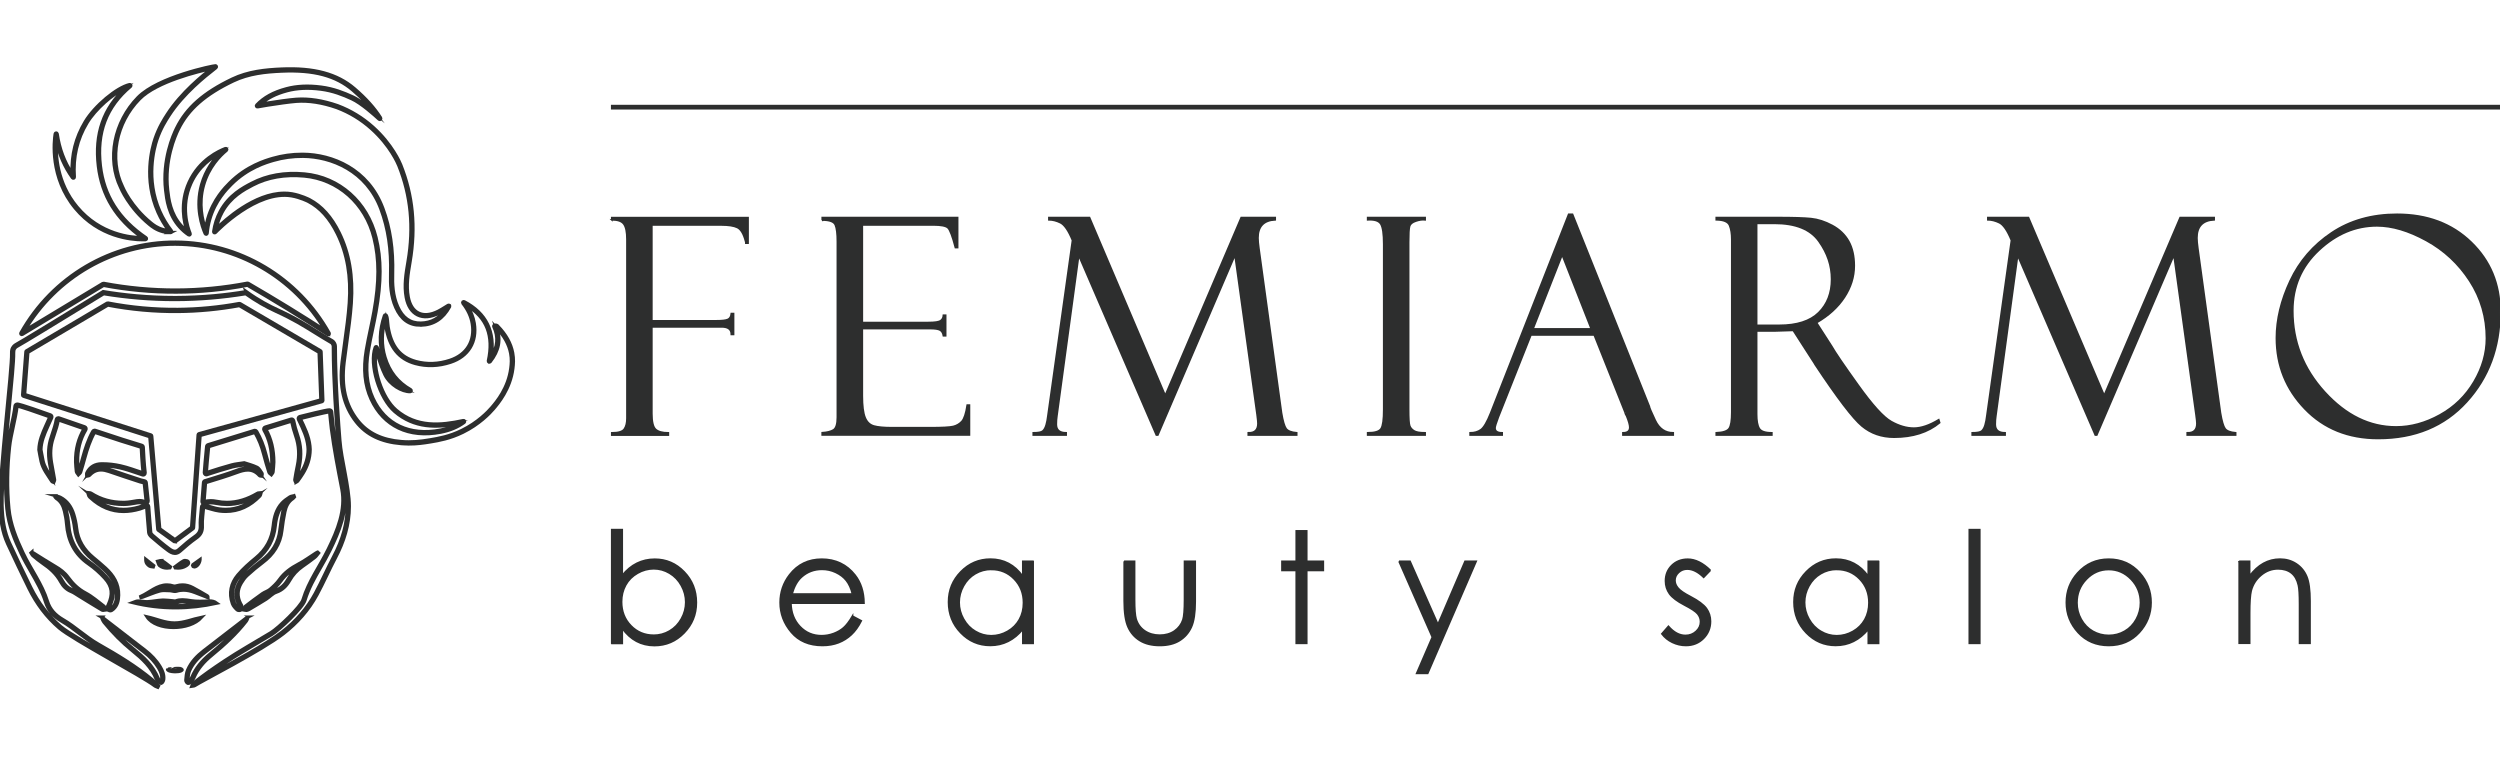 <svg width="309" height="94" viewBox="0 0 309 94" fill="none" xmlns="http://www.w3.org/2000/svg">
<g clip-path="url(#clip0_162_4406)">
<path d="M7.613 61.847C8.198 62.237 8.62 62.833 8.868 63.624C9.039 64.172 9.156 64.728 9.217 65.276C9.385 66.787 10.089 68.039 11.369 69.105L11.473 69.191C11.944 69.584 12.434 69.991 12.89 70.414C13.957 71.4 14.442 72.399 14.416 73.561C14.399 74.304 14.231 74.765 13.852 75.103C13.807 75.141 13.692 75.246 13.627 75.246C13.608 75.246 13.583 75.235 13.555 75.212C13.489 75.16 13.469 75.145 13.591 74.883L13.596 74.872C14.259 73.451 14.117 72.38 13.123 71.291C12.492 70.6 11.802 69.994 11.075 69.489C9.481 68.384 8.629 66.82 8.472 64.71C8.437 64.249 8.353 63.744 8.208 63.121C8.086 62.597 7.888 62.174 7.613 61.846M6.861 61.279C6.843 61.328 6.825 61.376 6.807 61.424C6.856 61.484 6.894 61.562 6.955 61.601C7.529 61.959 7.816 62.53 7.967 63.178C8.086 63.686 8.187 64.207 8.225 64.728C8.381 66.845 9.225 68.508 10.935 69.694C11.659 70.195 12.34 70.8 12.94 71.46C13.888 72.495 13.972 73.476 13.372 74.763C13.268 74.987 13.154 75.215 13.402 75.408C13.481 75.47 13.555 75.495 13.626 75.495C13.766 75.495 13.893 75.398 14.015 75.29C14.523 74.837 14.648 74.219 14.663 73.566C14.694 72.154 14.012 71.111 13.057 70.229C12.562 69.771 12.043 69.343 11.525 68.912C10.393 67.969 9.634 66.803 9.461 65.248C9.397 64.673 9.273 64.097 9.102 63.547C8.82 62.643 8.3 61.909 7.473 61.474C7.285 61.376 7.066 61.343 6.86 61.279H6.861Z" fill="#2D2E2E"/>
<path d="M7.613 61.847C8.198 62.237 8.62 62.833 8.868 63.624C9.039 64.172 9.156 64.728 9.217 65.276C9.385 66.787 10.089 68.039 11.369 69.105L11.473 69.191C11.944 69.584 12.434 69.991 12.89 70.414C13.957 71.4 14.442 72.399 14.416 73.561C14.399 74.304 14.231 74.765 13.852 75.103C13.807 75.141 13.692 75.246 13.627 75.246C13.608 75.246 13.583 75.235 13.555 75.212C13.489 75.16 13.469 75.145 13.591 74.883L13.596 74.872C14.259 73.451 14.117 72.38 13.123 71.291C12.492 70.6 11.802 69.994 11.075 69.489C9.481 68.384 8.629 66.82 8.472 64.71C8.437 64.249 8.353 63.744 8.208 63.121C8.086 62.597 7.888 62.174 7.613 61.846M6.861 61.279C6.843 61.328 6.825 61.376 6.807 61.424C6.856 61.484 6.894 61.562 6.955 61.601C7.529 61.959 7.816 62.53 7.967 63.178C8.086 63.686 8.187 64.207 8.225 64.728C8.381 66.845 9.225 68.508 10.935 69.694C11.659 70.195 12.34 70.8 12.94 71.46C13.888 72.495 13.972 73.476 13.372 74.763C13.268 74.987 13.154 75.215 13.402 75.408C13.481 75.47 13.555 75.495 13.626 75.495C13.766 75.495 13.893 75.398 14.015 75.29C14.523 74.837 14.648 74.219 14.663 73.566C14.694 72.154 14.012 71.111 13.057 70.229C12.562 69.771 12.043 69.343 11.525 68.912C10.393 67.969 9.634 66.803 9.461 65.248C9.397 64.673 9.273 64.097 9.102 63.547C8.82 62.643 8.3 61.909 7.473 61.474C7.285 61.376 7.066 61.343 6.86 61.279H6.861Z" stroke="#2D2E2E" stroke-width="0.407" stroke-miterlimit="10"/>
<path d="M35.489 61.954C35.24 62.285 35.067 62.698 34.965 63.201C34.803 63.99 34.68 64.76 34.599 65.491C34.424 67.051 33.676 68.308 32.307 69.333C31.677 69.804 31.051 70.325 30.391 70.928C30.116 71.178 29.86 71.508 29.607 71.932C29.064 72.843 29.033 73.782 29.513 74.723C29.534 74.763 29.557 74.802 29.577 74.833C29.595 74.862 29.62 74.901 29.626 74.921C29.628 75.086 29.618 75.163 29.608 75.198C29.595 75.201 29.575 75.203 29.552 75.203C29.516 75.203 29.488 75.198 29.475 75.193C29.269 74.996 29.044 74.768 28.959 74.523C28.541 73.349 28.756 72.214 29.577 71.238C30.248 70.442 31.056 69.746 31.758 69.169C33.108 68.06 33.85 66.691 34.023 64.984C34.144 63.799 34.467 62.961 35.039 62.345C35.173 62.202 35.326 62.074 35.489 61.954ZM36.337 61.281C36.163 61.326 35.966 61.327 35.822 61.422C35.484 61.647 35.135 61.877 34.858 62.175C34.145 62.941 33.88 63.93 33.776 64.961C33.605 66.645 32.861 67.944 31.602 68.978C30.82 69.619 30.045 70.3 29.389 71.078C28.543 72.082 28.261 73.303 28.726 74.61C28.832 74.908 29.084 75.166 29.318 75.388C29.366 75.433 29.46 75.454 29.554 75.454C29.643 75.454 29.732 75.434 29.78 75.394C29.875 75.314 29.879 75.078 29.877 74.91C29.877 74.808 29.785 74.708 29.735 74.61C29.292 73.743 29.331 72.885 29.821 72.062C30.027 71.717 30.269 71.378 30.559 71.115C31.168 70.558 31.801 70.025 32.457 69.534C33.784 68.54 34.652 67.266 34.846 65.521C34.932 64.76 35.056 64.002 35.209 63.254C35.346 62.588 35.629 61.997 36.211 61.619C36.282 61.572 36.332 61.489 36.391 61.422C36.373 61.376 36.356 61.329 36.338 61.284L36.337 61.281Z" fill="#2D2E2E" stroke="#2D2E2E" stroke-width="0.407" stroke-miterlimit="10"/>
<path d="M29.77 77.205C28.523 78.677 27.106 79.903 25.973 80.833C24.911 81.706 24.204 82.597 23.75 83.638C23.68 83.799 23.592 83.981 23.479 84.097C23.426 84.152 23.335 84.197 23.284 84.206C23.256 84.176 23.221 84.119 23.215 84.089L23.225 83.976C23.256 83.601 23.289 83.215 23.424 82.907C23.779 82.089 24.384 81.368 25.327 80.634C26.705 79.559 28.115 78.477 29.477 77.431L29.772 77.205M30.642 76.275C30.566 76.315 30.482 76.345 30.413 76.399C28.665 77.743 26.914 79.083 25.175 80.437C24.356 81.075 23.627 81.819 23.197 82.808C23.03 83.192 23.005 83.651 22.967 84.081C22.956 84.204 23.108 84.432 23.215 84.454C23.231 84.457 23.248 84.459 23.264 84.459C23.393 84.459 23.558 84.372 23.653 84.274C23.793 84.131 23.892 83.931 23.976 83.739C24.461 82.627 25.223 81.771 26.128 81.028C27.689 79.746 29.186 78.387 30.446 76.765C30.547 76.635 30.664 76.299 30.639 76.275H30.642Z" fill="#2D2E2E"/>
<path d="M29.77 77.205C28.523 78.677 27.106 79.903 25.973 80.833C24.911 81.706 24.204 82.597 23.75 83.638C23.68 83.799 23.592 83.981 23.479 84.097C23.426 84.152 23.335 84.197 23.284 84.206C23.256 84.176 23.221 84.119 23.215 84.089L23.225 83.976C23.256 83.601 23.289 83.215 23.424 82.907C23.779 82.089 24.384 81.368 25.327 80.634C26.705 79.559 28.115 78.477 29.477 77.431L29.772 77.205M30.642 76.275C30.566 76.315 30.482 76.345 30.413 76.399C28.665 77.743 26.914 79.083 25.175 80.437C24.356 81.075 23.627 81.819 23.197 82.808C23.03 83.192 23.005 83.651 22.967 84.081C22.956 84.204 23.108 84.432 23.215 84.454C23.231 84.457 23.248 84.459 23.264 84.459C23.393 84.459 23.558 84.372 23.653 84.274C23.793 84.131 23.892 83.931 23.976 83.739C24.461 82.627 25.223 81.771 26.128 81.028C27.689 79.746 29.186 78.387 30.446 76.765C30.547 76.635 30.664 76.299 30.639 76.275H30.642Z" stroke="#2D2E2E" stroke-width="0.407" stroke-miterlimit="10"/>
<path d="M13.434 77.216C14.887 78.335 16.338 79.456 17.789 80.577C18.565 81.176 19.157 81.821 19.594 82.545C19.917 83.08 20.041 83.513 19.995 83.949C19.986 84.027 19.932 84.136 19.889 84.189C19.838 84.159 19.764 84.101 19.718 84.066C19.683 84.039 19.648 84.012 19.616 83.989C19.602 83.969 19.582 83.921 19.571 83.891L19.566 83.879C18.91 82.259 17.713 81.198 16.541 80.252C15.426 79.351 14.384 78.332 13.433 77.218M12.564 76.272C12.531 76.304 12.716 76.738 12.854 76.912C13.914 78.22 15.091 79.403 16.384 80.449C17.589 81.423 18.719 82.455 19.334 83.976C19.365 84.054 19.399 84.147 19.46 84.191C19.602 84.291 19.777 84.457 19.907 84.457C19.919 84.457 19.93 84.457 19.942 84.452C20.074 84.417 20.216 84.154 20.235 83.978C20.296 83.405 20.089 82.895 19.8 82.417C19.309 81.604 18.666 80.947 17.934 80.38C16.211 79.05 14.488 77.719 12.764 76.39C12.701 76.342 12.628 76.31 12.561 76.272H12.564Z" fill="#2D2E2E"/>
<path d="M13.434 77.216C14.887 78.335 16.338 79.456 17.789 80.577C18.565 81.176 19.157 81.821 19.594 82.545C19.917 83.08 20.041 83.513 19.995 83.949C19.986 84.027 19.932 84.136 19.889 84.189C19.838 84.159 19.764 84.101 19.718 84.066C19.683 84.039 19.648 84.012 19.616 83.989C19.602 83.969 19.582 83.921 19.571 83.891L19.566 83.879C18.91 82.259 17.713 81.198 16.541 80.252C15.426 79.351 14.384 78.332 13.433 77.218M12.564 76.272C12.531 76.304 12.716 76.738 12.854 76.912C13.914 78.22 15.091 79.403 16.384 80.449C17.589 81.423 18.719 82.455 19.334 83.976C19.365 84.054 19.399 84.147 19.46 84.191C19.602 84.291 19.777 84.457 19.907 84.457C19.919 84.457 19.93 84.457 19.942 84.452C20.074 84.417 20.216 84.154 20.235 83.978C20.296 83.405 20.089 82.895 19.8 82.417C19.309 81.604 18.666 80.947 17.934 80.38C16.211 79.05 14.488 77.719 12.764 76.39C12.701 76.342 12.628 76.31 12.561 76.272H12.564Z" stroke="#2D2E2E" stroke-width="0.407" stroke-miterlimit="10"/>
<path d="M37.236 69.81C37.236 69.81 37.236 69.81 37.234 69.81C36.55 70.288 35.994 70.896 35.58 71.621C35.181 72.317 34.698 72.745 34.057 72.963C33.732 73.075 33.463 73.296 33.203 73.511C33.054 73.634 32.913 73.751 32.766 73.844C32.237 74.18 31.686 74.505 31.155 74.82C31.007 74.908 30.858 74.995 30.712 75.083C30.644 75.123 30.543 75.183 30.473 75.193C30.466 75.193 30.459 75.193 30.453 75.193C30.443 75.193 30.433 75.193 30.423 75.191C30.423 75.184 30.426 75.18 30.428 75.174C31.209 74.57 31.909 74.05 32.566 73.587C32.683 73.504 32.82 73.439 32.965 73.371C33.16 73.278 33.361 73.183 33.537 73.033C33.898 72.728 34.358 72.313 34.718 71.811C35.245 71.071 35.946 70.497 36.988 69.947C37.072 69.902 37.155 69.857 37.239 69.81M39.249 68.243C39.181 68.28 39.11 68.313 39.046 68.353C38.324 68.815 37.628 69.328 36.876 69.724C35.959 70.207 35.147 70.785 34.518 71.662C34.202 72.105 33.793 72.49 33.381 72.84C33.104 73.075 32.726 73.171 32.426 73.381C31.691 73.899 30.969 74.44 30.255 74.993C30.169 75.06 30.174 75.254 30.136 75.389C30.242 75.406 30.351 75.441 30.454 75.441C30.471 75.441 30.487 75.441 30.504 75.438C30.619 75.423 30.733 75.358 30.838 75.296C31.528 74.886 32.223 74.485 32.901 74.054C33.325 73.784 33.688 73.353 34.139 73.198C34.903 72.936 35.405 72.43 35.798 71.744C36.2 71.04 36.728 70.468 37.379 70.015C37.905 69.649 38.426 69.269 38.932 68.873C39.105 68.738 39.227 68.53 39.372 68.355C39.333 68.317 39.291 68.28 39.252 68.242L39.249 68.243Z" fill="#2D2E2E"/>
<path d="M37.236 69.81C37.236 69.81 37.236 69.81 37.234 69.81C36.55 70.288 35.994 70.896 35.58 71.621C35.181 72.317 34.698 72.745 34.057 72.963C33.732 73.075 33.463 73.296 33.203 73.511C33.054 73.634 32.913 73.751 32.766 73.844C32.237 74.18 31.686 74.505 31.155 74.82C31.007 74.908 30.858 74.995 30.712 75.083C30.644 75.123 30.543 75.183 30.473 75.193C30.466 75.193 30.459 75.193 30.453 75.193C30.443 75.193 30.433 75.193 30.423 75.191C30.423 75.184 30.426 75.18 30.428 75.174C31.209 74.57 31.909 74.05 32.566 73.587C32.683 73.504 32.82 73.439 32.965 73.371C33.16 73.278 33.361 73.183 33.537 73.033C33.898 72.728 34.358 72.313 34.718 71.811C35.245 71.071 35.946 70.497 36.988 69.947C37.072 69.902 37.155 69.857 37.239 69.81M39.249 68.243C39.181 68.28 39.11 68.313 39.046 68.353C38.324 68.815 37.628 69.328 36.876 69.724C35.959 70.207 35.147 70.785 34.518 71.662C34.202 72.105 33.793 72.49 33.381 72.84C33.104 73.075 32.726 73.171 32.426 73.381C31.691 73.899 30.969 74.44 30.255 74.993C30.169 75.06 30.174 75.254 30.136 75.389C30.242 75.406 30.351 75.441 30.454 75.441C30.471 75.441 30.487 75.441 30.504 75.438C30.619 75.423 30.733 75.358 30.838 75.296C31.528 74.886 32.223 74.485 32.901 74.054C33.325 73.784 33.688 73.353 34.139 73.198C34.903 72.936 35.405 72.43 35.798 71.744C36.2 71.04 36.728 70.468 37.379 70.015C37.905 69.649 38.426 69.269 38.932 68.873C39.105 68.738 39.227 68.53 39.372 68.355C39.333 68.317 39.291 68.28 39.252 68.242L39.249 68.243Z" stroke="#2D2E2E" stroke-width="0.407" stroke-miterlimit="10"/>
<path d="M5.68 69.602C6.015 69.811 6.354 70.017 6.694 70.215C7.408 70.63 7.883 71.033 8.236 71.521C8.877 72.41 9.607 73.063 10.468 73.519C11.071 73.839 11.639 74.287 12.188 74.72C12.361 74.856 12.54 74.998 12.718 75.135C12.725 75.146 12.733 75.166 12.742 75.189C12.737 75.189 12.733 75.189 12.73 75.189C12.044 74.785 11.355 74.359 10.686 73.947C10.412 73.779 10.138 73.609 9.863 73.441C9.78 73.391 9.7 73.338 9.619 73.286C9.39 73.136 9.152 72.983 8.888 72.878C8.397 72.681 8.008 72.323 7.731 71.816C7.279 70.981 6.64 70.29 5.678 69.602M3.936 68.253C3.904 68.282 3.873 68.312 3.84 68.34C3.914 68.455 3.969 68.598 4.068 68.681C4.457 69.004 4.844 69.336 5.261 69.616C6.168 70.225 6.969 70.928 7.515 71.936C7.805 72.47 8.224 72.881 8.798 73.111C9.128 73.243 9.426 73.468 9.736 73.656C10.697 74.245 11.653 74.843 12.624 75.416C12.654 75.433 12.687 75.439 12.725 75.439C12.827 75.439 12.953 75.393 13.06 75.383C13 75.231 12.981 75.021 12.873 74.94C12.123 74.368 11.401 73.731 10.582 73.298C9.696 72.83 9.017 72.18 8.433 71.374C8.001 70.775 7.436 70.36 6.816 70C5.914 69.476 5.037 68.901 4.148 68.352C4.082 68.31 4.007 68.287 3.936 68.255V68.253Z" fill="#2D2E2E"/>
<path d="M5.68 69.602C6.015 69.811 6.354 70.017 6.694 70.215C7.408 70.63 7.883 71.033 8.236 71.521C8.877 72.41 9.607 73.063 10.468 73.519C11.071 73.839 11.639 74.287 12.188 74.72C12.361 74.856 12.54 74.998 12.718 75.135C12.725 75.146 12.733 75.166 12.742 75.189C12.737 75.189 12.733 75.189 12.73 75.189C12.044 74.785 11.355 74.359 10.686 73.947C10.412 73.779 10.138 73.609 9.863 73.441C9.78 73.391 9.7 73.338 9.619 73.286C9.39 73.136 9.152 72.983 8.888 72.878C8.397 72.681 8.008 72.323 7.731 71.816C7.279 70.981 6.64 70.29 5.678 69.602M3.936 68.253C3.904 68.282 3.873 68.312 3.84 68.34C3.914 68.455 3.969 68.598 4.068 68.681C4.457 69.004 4.844 69.336 5.261 69.616C6.168 70.225 6.969 70.928 7.515 71.936C7.805 72.47 8.224 72.881 8.798 73.111C9.128 73.243 9.426 73.468 9.736 73.656C10.697 74.245 11.653 74.843 12.624 75.416C12.654 75.433 12.687 75.439 12.725 75.439C12.827 75.439 12.953 75.393 13.06 75.383C13 75.231 12.981 75.021 12.873 74.94C12.123 74.368 11.401 73.731 10.582 73.298C9.696 72.83 9.017 72.18 8.433 71.374C8.001 70.775 7.436 70.36 6.816 70C5.914 69.476 5.037 68.901 4.148 68.352C4.082 68.31 4.007 68.287 3.936 68.255V68.253Z" stroke="#2D2E2E" stroke-width="0.407" stroke-miterlimit="10"/>
<path d="M22.55 74.387C22.863 74.387 23.178 74.436 23.513 74.487L23.587 74.499C23.907 74.549 24.261 74.57 24.7 74.57C24.904 74.57 25.109 74.565 25.3 74.56C25.361 74.56 25.42 74.555 25.48 74.552C24.19 74.765 22.916 74.872 21.678 74.872C20.565 74.872 19.447 74.785 18.341 74.614C18.629 74.595 18.915 74.557 19.192 74.52C19.478 74.482 19.777 74.441 20.065 74.427C20.116 74.424 20.166 74.424 20.217 74.424C20.451 74.424 20.685 74.447 20.933 74.472C21.068 74.486 21.208 74.5 21.348 74.509C21.378 74.51 21.407 74.515 21.437 74.52C21.491 74.529 21.554 74.539 21.622 74.539C21.689 74.539 21.745 74.529 21.8 74.509C22.027 74.425 22.273 74.385 22.55 74.385M22.55 74.136C22.271 74.136 21.994 74.172 21.716 74.274C21.686 74.284 21.655 74.289 21.622 74.289C21.539 74.289 21.45 74.264 21.366 74.259C20.984 74.232 20.599 74.172 20.217 74.172C20.163 74.172 20.108 74.172 20.054 74.176C19.457 74.206 18.863 74.337 18.267 74.367C18.23 74.369 18.194 74.371 18.156 74.371C17.79 74.371 17.419 74.287 17.051 74.287C17.043 74.287 17.033 74.287 17.025 74.287C16.824 74.289 16.626 74.415 16.427 74.486C18.181 74.915 19.927 75.122 21.679 75.122C23.432 75.122 25.074 74.928 26.799 74.554C26.495 74.329 26.203 74.279 25.917 74.279C25.707 74.279 25.501 74.306 25.297 74.311C25.099 74.316 24.901 74.321 24.703 74.321C24.342 74.321 23.981 74.306 23.628 74.251C23.265 74.196 22.909 74.136 22.553 74.136H22.55Z" fill="#2D2E2E"/>
<path d="M22.55 74.387C22.863 74.387 23.178 74.436 23.513 74.487L23.587 74.499C23.907 74.549 24.261 74.57 24.7 74.57C24.904 74.57 25.109 74.565 25.3 74.56C25.361 74.56 25.42 74.555 25.48 74.552C24.19 74.765 22.916 74.872 21.678 74.872C20.565 74.872 19.447 74.785 18.341 74.614C18.629 74.595 18.915 74.557 19.192 74.52C19.478 74.482 19.777 74.441 20.065 74.427C20.116 74.424 20.166 74.424 20.217 74.424C20.451 74.424 20.685 74.447 20.933 74.472C21.068 74.486 21.208 74.5 21.348 74.509C21.378 74.51 21.407 74.515 21.437 74.52C21.491 74.529 21.554 74.539 21.622 74.539C21.689 74.539 21.745 74.529 21.8 74.509C22.027 74.425 22.273 74.385 22.55 74.385M22.55 74.136C22.271 74.136 21.994 74.172 21.716 74.274C21.686 74.284 21.655 74.289 21.622 74.289C21.539 74.289 21.45 74.264 21.366 74.259C20.984 74.232 20.599 74.172 20.217 74.172C20.163 74.172 20.108 74.172 20.054 74.176C19.457 74.206 18.863 74.337 18.267 74.367C18.23 74.369 18.194 74.371 18.156 74.371C17.79 74.371 17.419 74.287 17.051 74.287C17.043 74.287 17.033 74.287 17.025 74.287C16.824 74.289 16.626 74.415 16.427 74.486C18.181 74.915 19.927 75.122 21.679 75.122C23.432 75.122 25.074 74.928 26.799 74.554C26.495 74.329 26.203 74.279 25.917 74.279C25.707 74.279 25.501 74.306 25.297 74.311C25.099 74.316 24.901 74.321 24.703 74.321C24.342 74.321 23.981 74.306 23.628 74.251C23.265 74.196 22.909 74.136 22.553 74.136H22.55Z" stroke="#2D2E2E" stroke-width="0.407" stroke-miterlimit="10"/>
<path d="M20.637 72.549C20.878 72.549 21.114 72.587 21.361 72.668C21.424 72.689 21.495 72.7 21.569 72.7C21.668 72.7 21.775 72.683 21.897 72.647C22.118 72.582 22.341 72.55 22.56 72.55C22.939 72.55 23.322 72.648 23.698 72.842C23.337 72.74 23 72.692 22.675 72.692C22.351 72.692 22.034 72.742 21.727 72.838C21.703 72.847 21.671 72.85 21.635 72.85C21.553 72.85 21.454 72.83 21.348 72.808C21.229 72.783 21.106 72.758 20.976 72.757C20.885 72.755 20.793 72.75 20.7 72.745C20.57 72.739 20.436 72.732 20.303 72.732C20.055 72.732 19.856 72.755 19.676 72.805C19.564 72.837 19.452 72.87 19.34 72.905C19.754 72.695 20.176 72.549 20.637 72.549ZM20.637 72.299C19.411 72.299 18.471 73.231 17.396 73.723C17.409 73.768 17.422 73.813 17.434 73.858C17.507 73.839 17.579 73.824 17.65 73.799C18.346 73.543 19.032 73.241 19.742 73.045C19.922 72.995 20.112 72.982 20.303 72.982C20.524 72.982 20.75 73 20.969 73.005C21.188 73.01 21.422 73.098 21.633 73.098C21.691 73.098 21.747 73.091 21.8 73.075C22.097 72.98 22.389 72.94 22.675 72.94C23.154 72.94 23.622 73.055 24.088 73.233C24.517 73.396 24.944 73.566 25.373 73.733C25.488 73.778 25.604 73.826 25.719 73.874C25.721 73.749 25.689 73.684 25.64 73.656C25.038 73.31 24.443 72.95 23.829 72.629C23.421 72.414 22.995 72.299 22.56 72.299C22.319 72.299 22.077 72.334 21.829 72.405C21.749 72.429 21.656 72.449 21.569 72.449C21.523 72.449 21.478 72.444 21.437 72.43C21.157 72.339 20.891 72.299 20.637 72.299Z" fill="#2D2E2E" stroke="#2D2E2E" stroke-width="0.407" stroke-miterlimit="10"/>
<path d="M19.061 76.733C19.132 76.755 19.203 76.777 19.274 76.798C20.003 77.02 20.758 77.249 21.561 77.249H21.572C22.268 77.248 22.923 77.088 23.556 76.912C22.941 77.163 22.207 77.305 21.439 77.305C20.496 77.305 19.657 77.096 19.06 76.733M18.168 76.235C18.741 77.113 20.067 77.554 21.439 77.554C22.811 77.554 24.156 77.136 24.922 76.295C23.803 76.523 22.743 76.996 21.571 77C21.567 77 21.562 77 21.559 77C20.39 77 19.342 76.495 18.168 76.235Z" fill="#2D2E2E"/>
<path d="M19.061 76.733C19.132 76.755 19.203 76.777 19.274 76.798C20.003 77.02 20.758 77.249 21.561 77.249H21.572C22.268 77.248 22.923 77.088 23.556 76.912C22.941 77.163 22.207 77.305 21.439 77.305C20.496 77.305 19.657 77.096 19.06 76.733M18.168 76.235C18.741 77.113 20.067 77.554 21.439 77.554C22.811 77.554 24.156 77.136 24.922 76.295C23.803 76.523 22.743 76.996 21.571 77C21.567 77 21.562 77 21.559 77C20.39 77 19.342 76.495 18.168 76.235Z" stroke="#2D2E2E" stroke-width="0.407" stroke-miterlimit="10"/>
<path d="M22.102 82.617C22.006 82.617 21.906 82.627 21.808 82.627C21.808 82.632 20.727 82.675 20.707 82.717C20.686 82.762 20.761 82.845 20.835 82.882C21.023 82.975 21.355 83.023 21.678 83.023C21.939 83.023 22.191 82.992 22.354 82.925C22.435 82.892 22.539 82.803 22.517 82.772C22.474 82.71 22.361 82.645 22.253 82.627C22.206 82.619 22.154 82.615 22.102 82.615V82.617Z" fill="#2D2E2E" stroke="#2D2E2E" stroke-width="0.407" stroke-miterlimit="10"/>
<path d="M22.878 69.531C22.957 69.531 23.03 69.554 23.054 69.567C23.054 69.567 23.056 69.571 23.058 69.571C23.043 69.592 23 69.637 22.873 69.721C22.675 69.85 22.451 69.925 22.194 69.95C22.4 69.796 22.599 69.652 22.81 69.537C22.815 69.536 22.838 69.529 22.878 69.529M22.878 69.279C22.807 69.279 22.741 69.291 22.695 69.316C22.312 69.526 21.97 69.817 21.61 70.077C21.628 70.115 21.646 70.152 21.663 70.19C21.773 70.202 21.885 70.21 21.994 70.21C22.347 70.21 22.688 70.137 23.006 69.93C23.189 69.811 23.42 69.641 23.244 69.406C23.185 69.328 23.021 69.279 22.876 69.279H22.878Z" fill="#2D2E2E"/>
<path d="M22.878 69.531C22.957 69.531 23.03 69.554 23.054 69.567C23.054 69.567 23.056 69.571 23.058 69.571C23.043 69.592 23 69.637 22.873 69.721C22.675 69.85 22.451 69.925 22.194 69.95C22.4 69.796 22.599 69.652 22.81 69.537C22.815 69.536 22.838 69.529 22.878 69.529M22.878 69.279C22.807 69.279 22.741 69.291 22.695 69.316C22.312 69.526 21.97 69.817 21.61 70.077C21.628 70.115 21.646 70.152 21.663 70.19C21.773 70.202 21.885 70.21 21.994 70.21C22.347 70.21 22.688 70.137 23.006 69.93C23.189 69.811 23.42 69.641 23.244 69.406C23.185 69.328 23.021 69.279 22.876 69.279H22.878Z" stroke="#2D2E2E" stroke-width="0.407" stroke-miterlimit="10"/>
<path d="M19.919 69.529C20.127 69.651 20.323 69.799 20.524 69.957C20.27 69.937 20.054 69.856 19.868 69.707C19.848 69.689 19.823 69.619 19.803 69.556C19.848 69.542 19.891 69.531 19.919 69.529ZM19.927 69.279C19.8 69.279 19.632 69.359 19.49 69.386C19.563 69.562 19.589 69.802 19.714 69.904C19.995 70.127 20.315 70.213 20.648 70.213C20.763 70.213 20.882 70.204 20.999 70.185C21.02 70.145 21.04 70.104 21.061 70.064C20.718 69.805 20.39 69.516 20.023 69.304C19.995 69.288 19.962 69.283 19.925 69.283L19.927 69.279Z" fill="#2D2E2E" stroke="#2D2E2E" stroke-width="0.407" stroke-miterlimit="10"/>
<path d="M18.021 69.139C18.004 69.572 18.218 69.8 18.477 69.967C18.606 70.049 18.791 70.032 18.949 70.06C18.965 70.01 18.982 69.96 18.998 69.91C18.688 69.666 18.378 69.421 18.021 69.138V69.139Z" fill="#2D2E2E" stroke="#2D2E2E" stroke-width="0.407" stroke-miterlimit="10"/>
<path d="M24.723 69.163C24.403 69.391 24.115 69.589 23.836 69.801C23.8 69.828 23.783 69.966 23.803 69.979C23.867 70.022 23.952 70.067 24.026 70.067C24.032 70.067 24.037 70.067 24.044 70.067C24.36 70.036 24.687 69.613 24.723 69.165V69.163Z" fill="#2D2E2E" stroke="#2D2E2E" stroke-width="0.407" stroke-miterlimit="10"/>
<path d="M12.801 36.299C15.698 36.777 18.656 37.02 21.59 37.02H21.757C24.632 37.01 27.529 36.769 30.37 36.301C31.585 37.168 32.859 37.906 34.16 38.497C36.208 39.427 37.527 40.248 38.922 41.115C39.56 41.512 40.219 41.921 40.961 42.349C41.067 42.409 41.197 42.644 41.197 42.772C41.215 47.399 41.551 51.745 41.711 53.833C41.73 54.072 41.746 54.278 41.759 54.45C41.837 55.499 42.068 56.718 42.312 58.008C42.613 59.609 42.926 61.263 42.926 62.57C42.926 64.625 42.376 66.668 41.238 68.818C40.862 69.529 40.506 70.267 40.163 70.98C39.781 71.772 39.385 72.592 38.963 73.374C37.995 75.165 36.622 76.76 34.881 78.114C32.981 79.593 28.583 81.978 25.955 83.401C25.552 83.62 25.201 83.809 24.908 83.971C25.884 83.237 26.809 82.6 27.841 81.914C29.105 81.073 30.438 80.289 31.725 79.529C32.34 79.166 32.977 78.792 33.598 78.415C34.544 77.841 37.4 75.148 37.687 74.204C38.14 72.717 38.854 71.474 39.609 70.159C40.007 69.468 40.417 68.751 40.79 67.994C41.891 65.751 43.024 63.129 42.496 60.41L42.462 60.23C41.952 57.607 41.55 55.535 41.209 52.968C41.148 52.508 41.088 51.893 41.035 51.352C41.021 51.191 41.004 51.036 40.991 50.896C40.983 50.809 40.913 50.663 40.711 50.663C40.33 50.663 37.595 51.35 37.05 51.489C36.978 51.507 36.919 51.557 36.887 51.625C36.856 51.694 36.856 51.772 36.887 51.84L36.978 52.028C37.474 53.059 37.944 54.033 38.061 55.166C38.073 55.269 38.078 55.374 38.083 55.467C38.084 55.502 38.086 55.535 38.087 55.565C38.076 56.556 37.796 57.482 37.232 58.393C37.085 58.63 36.922 58.873 36.712 59.163C36.798 58.638 36.897 58.112 37.004 57.597C37.283 56.261 37.209 55.013 36.777 53.777C36.579 53.212 36.416 52.614 36.289 51.997C36.274 51.928 36.233 51.868 36.173 51.832C36.135 51.808 36.091 51.797 36.046 51.797C36.022 51.797 35.999 51.8 35.974 51.808L34.734 52.19L32.772 52.794C32.7 52.816 32.642 52.871 32.614 52.943C32.586 53.014 32.592 53.094 32.63 53.159C33.268 54.263 33.595 55.592 33.598 57.106C33.59 57.216 33.583 57.327 33.577 57.437C33.559 57.725 33.539 58.025 33.504 58.303C33.504 58.308 33.499 58.313 33.496 58.32C33.489 58.313 33.483 58.308 33.479 58.303C33.219 57.472 33.008 56.771 32.827 56.05C32.581 55.081 32.21 54.161 31.722 53.319C31.677 53.241 31.595 53.196 31.508 53.196C31.483 53.196 31.46 53.199 31.435 53.207L27.834 54.316L25.717 54.969C25.622 54.999 25.552 55.084 25.542 55.184C25.526 55.359 25.508 55.542 25.488 55.732C25.444 56.182 25.396 56.648 25.358 57.126C25.335 57.407 25.312 57.689 25.29 57.97L25.256 58.41C25.249 58.495 25.285 58.578 25.353 58.63C25.396 58.663 25.448 58.681 25.503 58.681C25.531 58.681 25.561 58.676 25.589 58.666C25.605 58.66 25.623 58.653 25.64 58.646C25.661 58.638 25.683 58.63 25.706 58.621C26.677 58.298 27.689 57.99 28.715 57.707C28.99 57.63 29.288 57.59 29.633 57.542C29.794 57.52 29.974 57.495 30.17 57.464C30.274 57.497 30.386 57.532 30.505 57.567C30.869 57.677 31.282 57.804 31.663 57.989C31.786 58.048 31.9 58.207 32.01 58.377C31.608 58.02 31.155 57.847 30.63 57.847C30.106 57.847 29.628 58.007 29.204 58.165C28.18 58.546 27.115 58.873 26.085 59.191C25.87 59.257 25.656 59.322 25.442 59.389C25.42 59.396 25.399 59.401 25.378 59.406L25.341 59.414C25.239 59.441 25.163 59.529 25.155 59.636C25.092 60.416 25.031 61.198 24.969 61.979C24.962 62.059 24.995 62.137 25.054 62.188C25.099 62.227 25.157 62.248 25.214 62.248C25.234 62.248 25.254 62.247 25.274 62.242C25.544 62.173 25.8 62.142 26.058 62.142C26.26 62.142 26.464 62.163 26.665 62.205C27.127 62.302 27.592 62.35 28.052 62.35C29.302 62.35 30.566 61.987 31.811 61.269C30.673 62.392 29.358 62.961 27.9 62.961C27.651 62.961 27.396 62.944 27.137 62.911C26.725 62.858 26.321 62.738 25.894 62.61C25.676 62.545 25.45 62.477 25.223 62.42C25.203 62.415 25.183 62.412 25.163 62.412C25.114 62.412 25.064 62.427 25.023 62.455C25.02 62.456 25.015 62.46 25.012 62.463C24.956 62.507 24.919 62.573 24.914 62.645C24.898 62.895 24.87 63.153 24.843 63.403C24.787 63.92 24.731 64.458 24.758 64.991C24.787 65.594 24.611 65.95 24.105 66.303C23.419 66.781 22.791 67.324 22.1 67.934C21.937 68.077 21.78 68.147 21.619 68.147C21.366 68.147 21.102 67.975 20.877 67.807C20.176 67.288 19.508 66.713 18.862 66.159C18.74 66.054 18.638 65.9 18.629 65.812C18.567 65.146 18.516 64.468 18.466 63.81C18.436 63.406 18.405 63.001 18.372 62.596C18.366 62.523 18.328 62.456 18.268 62.413C18.225 62.383 18.176 62.367 18.125 62.367C18.103 62.367 18.084 62.37 18.062 62.375C17.899 62.418 17.741 62.478 17.589 62.536C17.462 62.586 17.342 62.631 17.22 62.668C16.544 62.864 15.889 62.965 15.271 62.965C13.832 62.965 12.514 62.42 11.355 61.344C11.335 61.326 11.314 61.307 11.291 61.289C11.274 61.276 11.255 61.258 11.238 61.242C12.427 61.974 13.769 62.343 15.226 62.343C15.289 62.343 15.353 62.343 15.418 62.342C15.876 62.332 16.331 62.253 16.771 62.177L16.971 62.142C17.052 62.129 17.136 62.122 17.22 62.122C17.422 62.122 17.635 62.162 17.887 62.247C17.914 62.255 17.94 62.26 17.967 62.26C18.023 62.26 18.077 62.242 18.122 62.205L18.171 62.165L18.221 62.125C18.285 62.072 18.319 61.99 18.311 61.907C18.24 61.156 18.156 60.395 18.072 59.656C18.061 59.547 17.98 59.459 17.874 59.439C17.685 59.401 17.538 59.369 17.398 59.322C16.333 58.976 14.931 58.515 13.527 58.028C13.146 57.897 12.804 57.832 12.488 57.832C11.921 57.832 11.436 58.033 11.012 58.448C11.405 57.745 12.054 57.587 12.542 57.58C12.582 57.58 12.621 57.58 12.661 57.58C13.383 57.58 14.114 57.662 14.831 57.825C15.536 57.985 16.244 58.227 16.93 58.461C17.122 58.528 17.315 58.593 17.51 58.658C17.53 58.665 17.549 58.673 17.569 58.68L17.609 58.695C17.637 58.705 17.665 58.709 17.695 58.709C17.749 58.709 17.803 58.691 17.846 58.656C17.914 58.603 17.948 58.518 17.94 58.433C17.91 58.147 17.879 57.86 17.851 57.572C17.798 57.014 17.77 56.461 17.742 55.927C17.731 55.699 17.719 55.479 17.706 55.267C17.7 55.162 17.629 55.072 17.528 55.042C16.288 54.679 14.188 54.005 11.766 53.192C11.739 53.184 11.713 53.179 11.688 53.179C11.601 53.179 11.518 53.226 11.474 53.306C10.88 54.36 10.521 55.515 10.247 56.506C10.104 57.028 9.926 57.675 9.73 58.285C9.726 58.29 9.721 58.298 9.713 58.306C9.7 58.286 9.688 58.27 9.687 58.26C9.647 57.99 9.631 57.719 9.614 57.432C9.608 57.322 9.601 57.211 9.593 57.101C9.566 55.61 9.898 54.31 10.605 53.122C10.643 53.057 10.651 52.979 10.625 52.907C10.598 52.836 10.542 52.781 10.472 52.758C9.369 52.383 8.297 52.012 7.285 51.655C7.258 51.645 7.23 51.642 7.204 51.642C7.159 51.642 7.115 51.654 7.077 51.677C7.014 51.715 6.971 51.78 6.96 51.853C6.92 52.11 6.854 52.393 6.752 52.743C6.638 53.131 6.505 53.55 6.33 54.063C5.995 55.044 5.926 56.073 6.117 57.211C6.175 57.552 6.239 57.897 6.302 58.23C6.358 58.531 6.416 58.841 6.47 59.149C6.401 59.044 6.332 58.941 6.262 58.838C5.862 58.242 5.482 57.677 5.324 56.988C5.25 56.663 5.191 56.327 5.133 56C5.108 55.857 5.082 55.714 5.055 55.572C5.087 54.586 5.438 53.733 5.895 52.726C5.972 52.553 6.05 52.38 6.129 52.206C6.215 52.013 6.302 51.82 6.389 51.627C6.419 51.564 6.419 51.49 6.393 51.425C6.366 51.36 6.313 51.31 6.247 51.287C2.498 49.95 2.235 49.95 2.134 49.95C1.964 49.95 1.873 50.07 1.86 50.181C1.778 50.914 1.588 51.792 1.405 52.639C1.214 53.524 1.016 54.438 0.932 55.216C0.642 57.944 0.615 60.452 0.851 62.881C1.054 64.975 1.867 66.84 2.614 68.423C2.978 69.198 3.415 69.952 3.835 70.683C4.518 71.867 5.225 73.091 5.631 74.405C5.939 75.401 6.592 76.179 7.626 76.778C8.412 77.235 9.106 77.764 9.777 78.276C10.481 78.814 11.21 79.368 12.054 79.849C14.211 81.077 16.318 82.319 18.366 83.964C17.357 83.335 15.805 82.447 14.189 81.523C11.474 79.969 8.394 78.207 7.489 77.435C5.985 76.152 4.744 74.528 3.798 72.608C2.924 70.838 2.04 68.983 1.168 67.098C0.586 65.837 0.294 64.355 0.251 62.43C0.2 60.162 0.713 54.856 1.125 50.591C1.44 47.33 1.712 44.516 1.685 43.633C1.679 43.408 1.709 43.244 1.778 43.119C1.898 42.901 2.106 42.794 2.175 42.759L2.183 42.756C2.696 42.492 6.798 39.989 12.804 36.307M30.433 36.046C27.973 36.457 25.051 36.769 21.759 36.779C21.703 36.779 21.648 36.779 21.592 36.779C18.229 36.779 15.249 36.462 12.753 36.046C6.823 39.68 2.579 42.271 2.07 42.532C1.997 42.571 1.722 42.702 1.56 42.997C1.466 43.169 1.428 43.373 1.437 43.642C1.499 45.678 -0.087 58.463 0.004 62.435C0.04 64.067 0.251 65.704 0.944 67.203C1.798 69.053 2.675 70.893 3.575 72.72C4.511 74.618 5.756 76.285 7.329 77.626C9.001 79.053 17.579 83.58 19.127 84.774C19.234 84.857 19.38 84.885 19.506 84.94C19.538 84.882 19.567 84.824 19.599 84.765C19.356 84.527 19.129 84.271 18.87 84.056C16.74 82.289 14.56 80.99 12.175 79.631C10.542 78.702 9.373 77.504 7.749 76.562C6.858 76.044 6.182 75.346 5.867 74.33C5.199 72.172 3.788 70.335 2.836 68.315C2.019 66.578 1.288 64.821 1.097 62.856C0.85 60.312 0.907 57.777 1.178 55.242C1.338 53.732 1.938 51.717 2.106 50.208C2.106 50.201 2.116 50.198 2.134 50.198C2.391 50.198 4.416 50.898 6.165 51.522C6 51.888 5.837 52.255 5.67 52.619C5.247 53.559 4.838 54.501 4.808 55.589C4.899 56.073 4.975 56.561 5.085 57.041C5.303 57.992 5.913 58.716 6.407 59.506C6.447 59.569 6.559 59.581 6.638 59.615C6.678 59.509 6.764 59.392 6.747 59.296C6.63 58.583 6.483 57.877 6.363 57.166C6.19 56.142 6.228 55.131 6.566 54.142C6.716 53.7 6.861 53.257 6.991 52.811C7.08 52.506 7.158 52.2 7.205 51.89C8.233 52.251 9.317 52.626 10.396 52.992C9.693 54.17 9.317 55.527 9.347 57.111C9.375 57.507 9.385 57.905 9.443 58.297C9.463 58.431 9.603 58.548 9.688 58.673C9.784 58.571 9.927 58.485 9.965 58.363C10.155 57.772 10.322 57.172 10.486 56.573C10.79 55.472 11.141 54.401 11.69 53.429C14.008 54.206 16.163 54.903 17.462 55.282C17.505 55.98 17.53 56.791 17.607 57.595C17.635 57.883 17.665 58.172 17.696 58.458C17.66 58.445 17.625 58.43 17.589 58.418C16.694 58.12 15.803 57.785 14.887 57.579C14.161 57.416 13.406 57.329 12.663 57.329C12.621 57.329 12.582 57.329 12.541 57.329C11.777 57.339 11.1 57.677 10.729 58.46C10.681 58.56 10.729 58.711 10.729 58.839C10.846 58.809 11.002 58.821 11.072 58.745C11.502 58.27 11.977 58.082 12.488 58.082C12.795 58.082 13.116 58.15 13.447 58.265C14.735 58.709 16.028 59.138 17.324 59.56C17.482 59.612 17.643 59.647 17.826 59.684C17.91 60.431 17.995 61.181 18.064 61.93C18.023 61.965 18.008 61.975 17.967 62.01C17.726 61.929 17.48 61.872 17.22 61.872C17.126 61.872 17.029 61.88 16.93 61.897C16.427 61.982 15.919 62.082 15.411 62.093C15.348 62.093 15.287 62.095 15.226 62.095C13.813 62.095 12.48 61.744 11.253 60.958C11.149 60.891 10.992 60.913 10.861 60.895C10.902 61.038 10.928 61.189 10.991 61.321C11.03 61.404 11.12 61.464 11.19 61.529C12.432 62.68 13.799 63.214 15.273 63.214C15.925 63.214 16.598 63.109 17.291 62.908C17.571 62.826 17.845 62.69 18.125 62.616C18.214 63.689 18.282 64.763 18.384 65.834C18.402 66.017 18.557 66.222 18.704 66.347C19.368 66.916 20.034 67.487 20.733 68.005C21.013 68.214 21.308 68.394 21.622 68.394C21.828 68.394 22.042 68.317 22.265 68.119C22.904 67.554 23.552 66.99 24.247 66.505C24.797 66.122 25.043 65.694 25.007 64.975C24.969 64.209 25.11 63.431 25.163 62.658C25.811 62.823 26.449 63.071 27.105 63.156C27.376 63.191 27.64 63.208 27.898 63.208C29.513 63.208 30.925 62.548 32.127 61.297C32.212 61.209 32.216 61.036 32.258 60.903C32.126 60.916 31.994 60.926 31.864 60.943C31.839 60.946 31.819 60.973 31.796 60.986C30.606 61.692 29.361 62.097 28.052 62.097C27.613 62.097 27.168 62.052 26.716 61.957C26.494 61.91 26.274 61.889 26.06 61.889C25.773 61.889 25.493 61.927 25.216 61.997C25.277 61.216 25.34 60.435 25.402 59.654C25.44 59.644 25.478 59.636 25.514 59.624C26.777 59.233 28.047 58.856 29.288 58.395C29.753 58.222 30.2 58.093 30.629 58.093C31.138 58.093 31.621 58.277 32.071 58.789C32.124 58.849 32.261 58.828 32.358 58.843C32.373 58.728 32.439 58.575 32.391 58.506C32.205 58.235 32.029 57.889 31.766 57.76C31.217 57.494 30.617 57.349 30.187 57.204C29.544 57.307 29.084 57.341 28.645 57.462C27.631 57.742 26.624 58.048 25.625 58.38C25.584 58.393 25.542 58.411 25.5 58.426C25.534 57.998 25.567 57.571 25.603 57.142C25.66 56.461 25.732 55.783 25.788 55.206C27.71 54.613 29.61 54.028 31.506 53.444C31.976 54.258 32.34 55.146 32.584 56.112C32.779 56.879 33.01 57.637 33.245 58.39C33.282 58.503 33.438 58.575 33.54 58.665C33.613 58.558 33.733 58.458 33.748 58.342C33.801 57.935 33.816 57.522 33.845 57.112C33.842 55.595 33.531 54.221 32.843 53.031C33.908 52.703 34.975 52.375 36.045 52.045C36.17 52.659 36.335 53.269 36.541 53.858C36.966 55.072 37.023 56.291 36.76 57.544C36.638 58.125 36.531 58.709 36.439 59.297C36.424 59.392 36.515 59.507 36.557 59.612C36.642 59.56 36.75 59.529 36.805 59.454C37.027 59.151 37.243 58.843 37.441 58.523C37.989 57.637 38.323 56.676 38.335 55.557C38.328 55.449 38.323 55.294 38.307 55.137C38.177 53.888 37.631 52.814 37.11 51.73C37.11 51.73 40.341 50.912 40.711 50.912C40.732 50.912 40.744 50.916 40.745 50.921C40.806 51.529 40.884 52.396 40.963 53.001C41.314 55.634 41.726 57.742 42.254 60.458C42.75 63.019 41.718 65.544 40.569 67.884C39.512 70.037 38.158 71.806 37.451 74.132C37.191 74.987 34.391 77.646 33.471 78.204C31.549 79.37 29.582 80.462 27.707 81.71C26.324 82.629 25.183 83.425 23.872 84.462C23.788 84.529 23.77 84.69 23.721 84.807C23.839 84.787 23.98 84.802 24.072 84.739C24.807 84.241 32.361 80.395 35.034 78.314C36.721 77.002 38.142 75.418 39.182 73.496C39.989 72.006 40.668 70.439 41.459 68.94C42.509 66.953 43.177 64.843 43.175 62.575C43.175 60.207 42.183 56.796 42.008 54.436C41.886 52.799 41.467 47.933 41.446 42.776C41.446 42.557 41.266 42.241 41.085 42.136C38.744 40.787 37.276 39.642 34.263 38.273C33.343 37.855 31.987 37.162 30.431 36.041L30.433 36.046Z" fill="#2D2E2E"/>
<path d="M12.801 36.299C15.698 36.777 18.656 37.02 21.59 37.02H21.757C24.632 37.01 27.529 36.769 30.37 36.301C31.585 37.168 32.859 37.906 34.16 38.497C36.208 39.427 37.527 40.248 38.922 41.115C39.56 41.512 40.219 41.921 40.961 42.349C41.067 42.409 41.197 42.644 41.197 42.772C41.215 47.399 41.551 51.745 41.711 53.833C41.73 54.072 41.746 54.278 41.759 54.45C41.837 55.499 42.068 56.718 42.312 58.008C42.613 59.609 42.926 61.263 42.926 62.57C42.926 64.625 42.376 66.668 41.238 68.818C40.862 69.529 40.506 70.267 40.163 70.98C39.781 71.772 39.385 72.592 38.963 73.374C37.995 75.165 36.622 76.76 34.881 78.114C32.981 79.593 28.583 81.978 25.955 83.401C25.552 83.62 25.201 83.809 24.908 83.971C25.884 83.237 26.809 82.6 27.841 81.914C29.105 81.073 30.438 80.289 31.725 79.529C32.34 79.166 32.977 78.792 33.598 78.415C34.544 77.841 37.4 75.148 37.687 74.204C38.14 72.717 38.854 71.474 39.609 70.159C40.007 69.468 40.417 68.751 40.79 67.994C41.891 65.751 43.024 63.129 42.496 60.41L42.462 60.23C41.952 57.607 41.55 55.535 41.209 52.968C41.148 52.508 41.088 51.893 41.035 51.352C41.021 51.191 41.004 51.036 40.991 50.896C40.983 50.809 40.913 50.663 40.711 50.663C40.33 50.663 37.595 51.35 37.05 51.489C36.978 51.507 36.919 51.557 36.887 51.625C36.856 51.694 36.856 51.772 36.887 51.84L36.978 52.028C37.474 53.059 37.944 54.033 38.061 55.166C38.073 55.269 38.078 55.374 38.083 55.467C38.084 55.502 38.086 55.535 38.087 55.565C38.076 56.556 37.796 57.482 37.232 58.393C37.085 58.63 36.922 58.873 36.712 59.163C36.798 58.638 36.897 58.112 37.004 57.597C37.283 56.261 37.209 55.013 36.777 53.777C36.579 53.212 36.416 52.614 36.289 51.997C36.274 51.928 36.233 51.868 36.173 51.832C36.135 51.808 36.091 51.797 36.046 51.797C36.022 51.797 35.999 51.8 35.974 51.808L34.734 52.19L32.772 52.794C32.7 52.816 32.642 52.871 32.614 52.943C32.586 53.014 32.592 53.094 32.63 53.159C33.268 54.263 33.595 55.592 33.598 57.106C33.59 57.216 33.583 57.327 33.577 57.437C33.559 57.725 33.539 58.025 33.504 58.303C33.504 58.308 33.499 58.313 33.496 58.32C33.489 58.313 33.483 58.308 33.479 58.303C33.219 57.472 33.008 56.771 32.827 56.05C32.581 55.081 32.21 54.161 31.722 53.319C31.677 53.241 31.595 53.196 31.508 53.196C31.483 53.196 31.46 53.199 31.435 53.207L27.834 54.316L25.717 54.969C25.622 54.999 25.552 55.084 25.542 55.184C25.526 55.359 25.508 55.542 25.488 55.732C25.444 56.182 25.396 56.648 25.358 57.126C25.335 57.407 25.312 57.689 25.29 57.97L25.256 58.41C25.249 58.495 25.285 58.578 25.353 58.63C25.396 58.663 25.448 58.681 25.503 58.681C25.531 58.681 25.561 58.676 25.589 58.666C25.605 58.66 25.623 58.653 25.64 58.646C25.661 58.638 25.683 58.63 25.706 58.621C26.677 58.298 27.689 57.99 28.715 57.707C28.99 57.63 29.288 57.59 29.633 57.542C29.794 57.52 29.974 57.495 30.17 57.464C30.274 57.497 30.386 57.532 30.505 57.567C30.869 57.677 31.282 57.804 31.663 57.989C31.786 58.048 31.9 58.207 32.01 58.377C31.608 58.02 31.155 57.847 30.63 57.847C30.106 57.847 29.628 58.007 29.204 58.165C28.18 58.546 27.115 58.873 26.085 59.191C25.87 59.257 25.656 59.322 25.442 59.389C25.42 59.396 25.399 59.401 25.378 59.406L25.341 59.414C25.239 59.441 25.163 59.529 25.155 59.636C25.092 60.416 25.031 61.198 24.969 61.979C24.962 62.059 24.995 62.137 25.054 62.188C25.099 62.227 25.157 62.248 25.214 62.248C25.234 62.248 25.254 62.247 25.274 62.242C25.544 62.173 25.8 62.142 26.058 62.142C26.26 62.142 26.464 62.163 26.665 62.205C27.127 62.302 27.592 62.35 28.052 62.35C29.302 62.35 30.566 61.987 31.811 61.269C30.673 62.392 29.358 62.961 27.9 62.961C27.651 62.961 27.396 62.944 27.137 62.911C26.725 62.858 26.321 62.738 25.894 62.61C25.676 62.545 25.45 62.477 25.223 62.42C25.203 62.415 25.183 62.412 25.163 62.412C25.114 62.412 25.064 62.427 25.023 62.455C25.02 62.456 25.015 62.46 25.012 62.463C24.956 62.507 24.919 62.573 24.914 62.645C24.898 62.895 24.87 63.153 24.843 63.403C24.787 63.92 24.731 64.458 24.758 64.991C24.787 65.594 24.611 65.95 24.105 66.303C23.419 66.781 22.791 67.324 22.1 67.934C21.937 68.077 21.78 68.147 21.619 68.147C21.366 68.147 21.102 67.975 20.877 67.807C20.176 67.288 19.508 66.713 18.862 66.159C18.74 66.054 18.638 65.9 18.629 65.812C18.567 65.146 18.516 64.468 18.466 63.81C18.436 63.406 18.405 63.001 18.372 62.596C18.366 62.523 18.328 62.456 18.268 62.413C18.225 62.383 18.176 62.367 18.125 62.367C18.103 62.367 18.084 62.37 18.062 62.375C17.899 62.418 17.741 62.478 17.589 62.536C17.462 62.586 17.342 62.631 17.22 62.668C16.544 62.864 15.889 62.965 15.271 62.965C13.832 62.965 12.514 62.42 11.355 61.344C11.335 61.326 11.314 61.307 11.291 61.289C11.274 61.276 11.255 61.258 11.238 61.242C12.427 61.974 13.769 62.343 15.226 62.343C15.289 62.343 15.353 62.343 15.418 62.342C15.876 62.332 16.331 62.253 16.771 62.177L16.971 62.142C17.052 62.129 17.136 62.122 17.22 62.122C17.422 62.122 17.635 62.162 17.887 62.247C17.914 62.255 17.94 62.26 17.967 62.26C18.023 62.26 18.077 62.242 18.122 62.205L18.171 62.165L18.221 62.125C18.285 62.072 18.319 61.99 18.311 61.907C18.24 61.156 18.156 60.395 18.072 59.656C18.061 59.547 17.98 59.459 17.874 59.439C17.685 59.401 17.538 59.369 17.398 59.322C16.333 58.976 14.931 58.515 13.527 58.028C13.146 57.897 12.804 57.832 12.488 57.832C11.921 57.832 11.436 58.033 11.012 58.448C11.405 57.745 12.054 57.587 12.542 57.58C12.582 57.58 12.621 57.58 12.661 57.58C13.383 57.58 14.114 57.662 14.831 57.825C15.536 57.985 16.244 58.227 16.93 58.461C17.122 58.528 17.315 58.593 17.51 58.658C17.53 58.665 17.549 58.673 17.569 58.68L17.609 58.695C17.637 58.705 17.665 58.709 17.695 58.709C17.749 58.709 17.803 58.691 17.846 58.656C17.914 58.603 17.948 58.518 17.94 58.433C17.91 58.147 17.879 57.86 17.851 57.572C17.798 57.014 17.77 56.461 17.742 55.927C17.731 55.699 17.719 55.479 17.706 55.267C17.7 55.162 17.629 55.072 17.528 55.042C16.288 54.679 14.188 54.005 11.766 53.192C11.739 53.184 11.713 53.179 11.688 53.179C11.601 53.179 11.518 53.226 11.474 53.306C10.88 54.36 10.521 55.515 10.247 56.506C10.104 57.028 9.926 57.675 9.73 58.285C9.726 58.29 9.721 58.298 9.713 58.306C9.7 58.286 9.688 58.27 9.687 58.26C9.647 57.99 9.631 57.719 9.614 57.432C9.608 57.322 9.601 57.211 9.593 57.101C9.566 55.61 9.898 54.31 10.605 53.122C10.643 53.057 10.651 52.979 10.625 52.907C10.598 52.836 10.542 52.781 10.472 52.758C9.369 52.383 8.297 52.012 7.285 51.655C7.258 51.645 7.23 51.642 7.204 51.642C7.159 51.642 7.115 51.654 7.077 51.677C7.014 51.715 6.971 51.78 6.96 51.853C6.92 52.11 6.854 52.393 6.752 52.743C6.638 53.131 6.505 53.55 6.33 54.063C5.995 55.044 5.926 56.073 6.117 57.211C6.175 57.552 6.239 57.897 6.302 58.23C6.358 58.531 6.416 58.841 6.47 59.149C6.401 59.044 6.332 58.941 6.262 58.838C5.862 58.242 5.482 57.677 5.324 56.988C5.25 56.663 5.191 56.327 5.133 56C5.108 55.857 5.082 55.714 5.055 55.572C5.087 54.586 5.438 53.733 5.895 52.726C5.972 52.553 6.05 52.38 6.129 52.206C6.215 52.013 6.302 51.82 6.389 51.627C6.419 51.564 6.419 51.49 6.393 51.425C6.366 51.36 6.313 51.31 6.247 51.287C2.498 49.95 2.235 49.95 2.134 49.95C1.964 49.95 1.873 50.07 1.86 50.181C1.778 50.914 1.588 51.792 1.405 52.639C1.214 53.524 1.016 54.438 0.932 55.216C0.642 57.944 0.615 60.452 0.851 62.881C1.054 64.975 1.867 66.84 2.614 68.423C2.978 69.198 3.415 69.952 3.835 70.683C4.518 71.867 5.225 73.091 5.631 74.405C5.939 75.401 6.592 76.179 7.626 76.778C8.412 77.235 9.106 77.764 9.777 78.276C10.481 78.814 11.21 79.368 12.054 79.849C14.211 81.077 16.318 82.319 18.366 83.964C17.357 83.335 15.805 82.447 14.189 81.523C11.474 79.969 8.394 78.207 7.489 77.435C5.985 76.152 4.744 74.528 3.798 72.608C2.924 70.838 2.04 68.983 1.168 67.098C0.586 65.837 0.294 64.355 0.251 62.43C0.2 60.162 0.713 54.856 1.125 50.591C1.44 47.33 1.712 44.516 1.685 43.633C1.679 43.408 1.709 43.244 1.778 43.119C1.898 42.901 2.106 42.794 2.175 42.759L2.183 42.756C2.696 42.492 6.798 39.989 12.804 36.307M30.433 36.046C27.973 36.457 25.051 36.769 21.759 36.779C21.703 36.779 21.648 36.779 21.592 36.779C18.229 36.779 15.249 36.462 12.753 36.046C6.823 39.68 2.579 42.271 2.07 42.532C1.997 42.571 1.722 42.702 1.56 42.997C1.466 43.169 1.428 43.373 1.437 43.642C1.499 45.678 -0.087 58.463 0.004 62.435C0.04 64.067 0.251 65.704 0.944 67.203C1.798 69.053 2.675 70.893 3.575 72.72C4.511 74.618 5.756 76.285 7.329 77.626C9.001 79.053 17.579 83.58 19.127 84.774C19.234 84.857 19.38 84.885 19.506 84.94C19.538 84.882 19.567 84.824 19.599 84.765C19.356 84.527 19.129 84.271 18.87 84.056C16.74 82.289 14.56 80.99 12.175 79.631C10.542 78.702 9.373 77.504 7.749 76.562C6.858 76.044 6.182 75.346 5.867 74.33C5.199 72.172 3.788 70.335 2.836 68.315C2.019 66.578 1.288 64.821 1.097 62.856C0.85 60.312 0.907 57.777 1.178 55.242C1.338 53.732 1.938 51.717 2.106 50.208C2.106 50.201 2.116 50.198 2.134 50.198C2.391 50.198 4.416 50.898 6.165 51.522C6 51.888 5.837 52.255 5.67 52.619C5.247 53.559 4.838 54.501 4.808 55.589C4.899 56.073 4.975 56.561 5.085 57.041C5.303 57.992 5.913 58.716 6.407 59.506C6.447 59.569 6.559 59.581 6.638 59.615C6.678 59.509 6.764 59.392 6.747 59.296C6.63 58.583 6.483 57.877 6.363 57.166C6.19 56.142 6.228 55.131 6.566 54.142C6.716 53.7 6.861 53.257 6.991 52.811C7.08 52.506 7.158 52.2 7.205 51.89C8.233 52.251 9.317 52.626 10.396 52.992C9.693 54.17 9.317 55.527 9.347 57.111C9.375 57.507 9.385 57.905 9.443 58.297C9.463 58.431 9.603 58.548 9.688 58.673C9.784 58.571 9.927 58.485 9.965 58.363C10.155 57.772 10.322 57.172 10.486 56.573C10.79 55.472 11.141 54.401 11.69 53.429C14.008 54.206 16.163 54.903 17.462 55.282C17.505 55.98 17.53 56.791 17.607 57.595C17.635 57.883 17.665 58.172 17.696 58.458C17.66 58.445 17.625 58.43 17.589 58.418C16.694 58.12 15.803 57.785 14.887 57.579C14.161 57.416 13.406 57.329 12.663 57.329C12.621 57.329 12.582 57.329 12.541 57.329C11.777 57.339 11.1 57.677 10.729 58.46C10.681 58.56 10.729 58.711 10.729 58.839C10.846 58.809 11.002 58.821 11.072 58.745C11.502 58.27 11.977 58.082 12.488 58.082C12.795 58.082 13.116 58.15 13.447 58.265C14.735 58.709 16.028 59.138 17.324 59.56C17.482 59.612 17.643 59.647 17.826 59.684C17.91 60.431 17.995 61.181 18.064 61.93C18.023 61.965 18.008 61.975 17.967 62.01C17.726 61.929 17.48 61.872 17.22 61.872C17.126 61.872 17.029 61.88 16.93 61.897C16.427 61.982 15.919 62.082 15.411 62.093C15.348 62.093 15.287 62.095 15.226 62.095C13.813 62.095 12.48 61.744 11.253 60.958C11.149 60.891 10.992 60.913 10.861 60.895C10.902 61.038 10.928 61.189 10.991 61.321C11.03 61.404 11.12 61.464 11.19 61.529C12.432 62.68 13.799 63.214 15.273 63.214C15.925 63.214 16.598 63.109 17.291 62.908C17.571 62.826 17.845 62.69 18.125 62.616C18.214 63.689 18.282 64.763 18.384 65.834C18.402 66.017 18.557 66.222 18.704 66.347C19.368 66.916 20.034 67.487 20.733 68.005C21.013 68.214 21.308 68.394 21.622 68.394C21.828 68.394 22.042 68.317 22.265 68.119C22.904 67.554 23.552 66.99 24.247 66.505C24.797 66.122 25.043 65.694 25.007 64.975C24.969 64.209 25.11 63.431 25.163 62.658C25.811 62.823 26.449 63.071 27.105 63.156C27.376 63.191 27.64 63.208 27.898 63.208C29.513 63.208 30.925 62.548 32.127 61.297C32.212 61.209 32.216 61.036 32.258 60.903C32.126 60.916 31.994 60.926 31.864 60.943C31.839 60.946 31.819 60.973 31.796 60.986C30.606 61.692 29.361 62.097 28.052 62.097C27.613 62.097 27.168 62.052 26.716 61.957C26.494 61.91 26.274 61.889 26.06 61.889C25.773 61.889 25.493 61.927 25.216 61.997C25.277 61.216 25.34 60.435 25.402 59.654C25.44 59.644 25.478 59.636 25.514 59.624C26.777 59.233 28.047 58.856 29.288 58.395C29.753 58.222 30.2 58.093 30.629 58.093C31.138 58.093 31.621 58.277 32.071 58.789C32.124 58.849 32.261 58.828 32.358 58.843C32.373 58.728 32.439 58.575 32.391 58.506C32.205 58.235 32.029 57.889 31.766 57.76C31.217 57.494 30.617 57.349 30.187 57.204C29.544 57.307 29.084 57.341 28.645 57.462C27.631 57.742 26.624 58.048 25.625 58.38C25.584 58.393 25.542 58.411 25.5 58.426C25.534 57.998 25.567 57.571 25.603 57.142C25.66 56.461 25.732 55.783 25.788 55.206C27.71 54.613 29.61 54.028 31.506 53.444C31.976 54.258 32.34 55.146 32.584 56.112C32.779 56.879 33.01 57.637 33.245 58.39C33.282 58.503 33.438 58.575 33.54 58.665C33.613 58.558 33.733 58.458 33.748 58.342C33.801 57.935 33.816 57.522 33.845 57.112C33.842 55.595 33.531 54.221 32.843 53.031C33.908 52.703 34.975 52.375 36.045 52.045C36.17 52.659 36.335 53.269 36.541 53.858C36.966 55.072 37.023 56.291 36.76 57.544C36.638 58.125 36.531 58.709 36.439 59.297C36.424 59.392 36.515 59.507 36.557 59.612C36.642 59.56 36.75 59.529 36.805 59.454C37.027 59.151 37.243 58.843 37.441 58.523C37.989 57.637 38.323 56.676 38.335 55.557C38.328 55.449 38.323 55.294 38.307 55.137C38.177 53.888 37.631 52.814 37.11 51.73C37.11 51.73 40.341 50.912 40.711 50.912C40.732 50.912 40.744 50.916 40.745 50.921C40.806 51.529 40.884 52.396 40.963 53.001C41.314 55.634 41.726 57.742 42.254 60.458C42.75 63.019 41.718 65.544 40.569 67.884C39.512 70.037 38.158 71.806 37.451 74.132C37.191 74.987 34.391 77.646 33.471 78.204C31.549 79.37 29.582 80.462 27.707 81.71C26.324 82.629 25.183 83.425 23.872 84.462C23.788 84.529 23.77 84.69 23.721 84.807C23.839 84.787 23.98 84.802 24.072 84.739C24.807 84.241 32.361 80.395 35.034 78.314C36.721 77.002 38.142 75.418 39.182 73.496C39.989 72.006 40.668 70.439 41.459 68.94C42.509 66.953 43.177 64.843 43.175 62.575C43.175 60.207 42.183 56.796 42.008 54.436C41.886 52.799 41.467 47.933 41.446 42.776C41.446 42.557 41.266 42.241 41.085 42.136C38.744 40.787 37.276 39.642 34.263 38.273C33.343 37.855 31.987 37.162 30.431 36.041L30.433 36.046Z" stroke="#2D2E2E" stroke-width="0.407" stroke-miterlimit="10"/>
<path d="M21.623 66.983C21.599 66.983 21.574 66.974 21.551 66.959L19.556 65.524C19.526 65.502 19.508 65.469 19.505 65.432L18.516 53.977L2.879 48.965C2.825 48.947 2.789 48.894 2.793 48.837L3.204 43.465C3.207 43.423 3.23 43.387 3.265 43.367L13.246 37.468C13.273 37.453 13.302 37.448 13.332 37.453C16.181 38.003 19.094 38.269 21.991 38.244C24.53 38.222 27.086 37.976 29.585 37.513C29.615 37.508 29.645 37.513 29.669 37.528L39.624 43.365C39.66 43.387 39.684 43.425 39.685 43.468L39.906 49.512C39.908 49.57 39.871 49.622 39.815 49.637L24.73 53.825L23.92 65.244C23.917 65.281 23.899 65.314 23.871 65.336L21.694 66.953C21.673 66.969 21.647 66.978 21.622 66.978L21.623 66.983ZM19.747 65.356L21.622 66.705L23.679 65.174L24.491 53.723C24.494 53.67 24.53 53.627 24.581 53.612L39.657 49.425L39.441 43.548L29.584 37.77C27.084 38.229 24.53 38.474 21.991 38.495C19.096 38.52 16.179 38.256 13.329 37.708L3.443 43.55L3.044 48.759L18.666 53.765C18.713 53.78 18.747 53.823 18.751 53.873L19.744 65.354L19.747 65.356Z" fill="#2D2E2E" stroke="#2D2E2E" stroke-width="0.407" stroke-miterlimit="10"/>
<path d="M17.63 29.629C16.238 29.629 12.275 29.293 9.32 25.742C6.15 21.932 6.684 17.409 6.823 16.541C6.832 16.482 6.884 16.436 6.945 16.436C7.006 16.436 7.057 16.482 7.067 16.543C7.337 18.4 7.944 20.017 8.915 21.474C8.827 19.118 9.36 17.013 10.539 15.049C11.711 13.096 14.431 10.819 16.029 10.453C16.085 10.44 16.143 10.468 16.168 10.52C16.192 10.571 16.179 10.634 16.136 10.671C13.142 13.179 11.922 16.393 12.405 20.495C12.84 24.192 14.689 27.101 18.054 29.393C18.098 29.423 18.118 29.478 18.103 29.529C18.088 29.581 18.044 29.618 17.989 29.621C17.904 29.626 17.782 29.629 17.63 29.629ZM6.974 17.436C6.864 19.103 7.002 22.57 9.51 25.582C12.377 29.028 16.214 29.376 17.599 29.381C14.37 27.081 12.59 24.18 12.158 20.525C11.69 16.553 12.786 13.396 15.508 10.891C13.947 11.56 11.764 13.492 10.752 15.179C9.528 17.216 9.017 19.413 9.187 21.894C9.19 21.949 9.157 22 9.106 22.02C9.053 22.039 8.996 22.02 8.964 21.977C7.987 20.62 7.332 19.128 6.978 17.436H6.974Z" fill="#2D2E2E" stroke="#2D2E2E" stroke-width="0.407" stroke-miterlimit="10"/>
<path d="M51.95 40.188C50.565 40.188 49.572 39.472 48.918 37.999C48.289 36.589 48.243 35.107 48.28 33.843C48.367 30.85 47.978 28.236 47.089 25.848C45.314 21.08 40.949 19.348 37.456 19.319C36.201 19.308 34.969 19.476 33.801 19.814C32.93 20.067 30.62 20.737 28.569 22.795C28.028 23.338 26.589 24.782 25.925 27.098C25.761 27.664 25.654 28.251 25.603 28.842C25.598 28.898 25.555 28.945 25.501 28.953C25.445 28.963 25.39 28.933 25.367 28.882C24.97 27.986 24.129 25.603 24.921 22.81C25.44 20.976 26.456 19.684 27.255 18.898C26.223 19.414 24.55 20.534 23.59 22.662C22.302 25.518 23.198 28.141 23.503 28.877C23.524 28.928 23.509 28.987 23.466 29.022C23.424 29.057 23.364 29.06 23.32 29.028C22.922 28.759 22.56 28.444 22.24 28.094C20.82 26.539 20.604 24.647 20.474 23.518C20.045 19.784 21.397 16.71 21.821 15.855L21.831 15.836C23.064 13.328 25.189 11.457 28.719 9.772C30.684 8.833 32.801 8.623 34.798 8.536C38.806 8.362 41.663 9.131 43.795 10.958C45.203 12.164 46.296 13.381 47.046 14.577C47.079 14.63 47.069 14.7 47.022 14.74C46.938 14.81 46.86 14.74 46.832 14.711C46.347 14.262 44.675 12.753 43.493 12.21C42.399 11.707 41.177 11.216 39.663 11.019C38.092 10.815 36.721 10.88 35.467 11.214C34.069 11.589 33.016 12.125 32.187 12.89C32.475 12.84 32.765 12.79 33.052 12.743C34.191 12.56 35.789 12.333 36.607 12.273C38.166 12.159 39.889 12.427 41.728 13.066C43.338 13.672 44.807 14.565 46.095 15.722C48.471 17.857 49.422 20.117 49.523 20.369C51.033 24.139 51.412 28.061 50.682 32.359L50.672 32.417C50.433 33.826 50.185 35.285 50.458 36.721C50.642 37.695 51.078 38.376 51.719 38.694C52.383 39.025 53.232 38.947 54.17 38.469C54.457 38.323 54.739 38.146 55.011 37.976C55.142 37.895 55.27 37.815 55.4 37.735C55.448 37.706 55.509 37.713 55.549 37.751C55.588 37.79 55.598 37.851 55.572 37.901C54.767 39.388 53.574 40.158 52.026 40.186C52.001 40.186 51.974 40.186 51.95 40.186V40.188ZM37.342 19.07C37.38 19.07 37.419 19.07 37.457 19.07C41.032 19.1 45.502 20.873 47.32 25.761C48.22 28.179 48.614 30.825 48.527 33.851C48.491 35.087 48.535 36.532 49.144 37.898C49.765 39.295 50.703 39.966 52.021 39.938C53.315 39.915 54.347 39.337 55.092 38.218C54.832 38.381 54.561 38.549 54.281 38.691C53.27 39.205 52.345 39.283 51.608 38.917C50.896 38.562 50.413 37.82 50.214 36.766C49.933 35.285 50.184 33.804 50.428 32.372L50.438 32.314C51.16 28.062 50.786 24.186 49.292 20.46C49.193 20.215 48.265 18.004 45.93 15.907C44.664 14.77 43.223 13.892 41.644 13.299C39.84 12.671 38.148 12.408 36.623 12.521C35.812 12.582 34.223 12.805 33.09 12.988C32.671 13.056 32.249 13.128 31.834 13.204C31.781 13.214 31.728 13.188 31.703 13.141C31.679 13.093 31.685 13.034 31.723 12.996C32.625 12.045 33.794 11.402 35.403 10.971C36.688 10.626 38.092 10.562 39.695 10.77C41.241 10.971 42.483 11.471 43.596 11.982C44.433 12.367 45.498 13.213 46.24 13.851C45.559 12.954 44.687 12.049 43.635 11.149C41.525 9.341 38.803 8.613 34.808 8.788C32.838 8.874 30.749 9.081 28.825 10C25.349 11.661 23.26 13.496 22.052 15.949L22.042 15.969C21.625 16.806 20.298 19.824 20.72 23.489C20.847 24.59 21.058 26.43 22.421 27.926C22.636 28.161 22.871 28.381 23.125 28.58C22.756 27.503 22.209 25.122 23.364 22.56C24.639 19.732 27.133 18.632 27.867 18.36C27.923 18.339 27.987 18.363 28.017 18.415C28.047 18.468 28.033 18.535 27.987 18.573C27.204 19.215 25.794 20.627 25.156 22.88C24.495 25.215 25.008 27.256 25.41 28.334C25.471 27.893 25.564 27.455 25.686 27.03C26.368 24.65 27.839 23.175 28.393 22.619C30.488 20.515 32.844 19.832 33.731 19.574C34.887 19.239 36.1 19.07 37.342 19.07Z" fill="#2D2E2E" stroke="#2D2E2E" stroke-width="0.407" stroke-miterlimit="10"/>
<path d="M50.555 54.867C50.242 54.867 49.922 54.854 49.587 54.828C47.114 54.624 45.296 53.747 44.029 52.141C42.493 50.193 41.922 47.776 42.287 44.752C42.386 43.925 42.503 43.085 42.615 42.273C42.832 40.697 43.058 39.067 43.172 37.461C43.404 34.171 42.925 31.368 41.706 28.893C40.762 26.973 39.588 25.664 38.12 24.895C38.081 24.875 37.134 24.393 36.053 24.207C31.723 23.458 26.827 28.523 26.62 28.74C26.583 28.78 26.525 28.79 26.477 28.765C26.429 28.742 26.401 28.688 26.41 28.635C26.538 27.741 26.813 26.896 27.229 26.127C28.315 24.115 30.042 23.213 31.072 22.675L31.125 22.647C33.003 21.664 35.192 21.279 37.636 21.504C41.922 21.897 45.393 24.975 46.474 29.345C47.137 32.019 47.136 34.862 46.471 38.56C46.339 39.298 46.181 40.044 46.029 40.765C45.851 41.608 45.668 42.477 45.523 43.338C45.139 45.617 45.327 47.54 46.099 49.222C47.586 52.463 50.623 53.9 54.431 53.167C55.288 53.002 56.034 52.734 56.691 52.355C54.006 52.876 51.229 52.952 48.801 50.874C46.89 49.239 45.602 45.002 46.382 42.92C46.4 42.872 46.446 42.84 46.498 42.84C46.549 42.84 46.595 42.874 46.613 42.924C46.718 43.22 46.817 43.53 46.923 43.856C47.172 44.629 47.427 45.427 47.795 46.183C48.265 47.15 49.292 47.863 50.151 48.086C48.774 47.164 47.856 45.898 47.353 44.236C46.844 42.552 46.901 40.79 47.521 39C47.538 38.952 47.582 38.919 47.632 38.917C47.685 38.917 47.729 38.944 47.751 38.99C47.851 39.212 47.871 39.431 47.892 39.643V39.66C47.901 39.73 47.907 39.8 47.912 39.87C47.927 40.038 47.942 40.209 47.967 40.376C48.347 42.785 49.44 44.156 51.409 44.691C52.769 45.06 54.185 45.009 55.617 44.537C57.692 43.855 58.723 42.159 58.375 40.006C58.233 39.13 57.852 38.304 57.211 37.48C57.175 37.433 57.176 37.368 57.212 37.323C57.25 37.278 57.313 37.265 57.364 37.291C60.094 38.715 61.219 41.01 60.711 44.118C61.522 42.882 61.628 41.651 61.036 40.371C61.019 40.336 61.021 40.294 61.039 40.259C61.057 40.224 61.09 40.201 61.128 40.194C61.278 40.169 61.397 40.194 61.483 40.267C61.514 40.296 61.532 40.324 61.542 40.337C62.531 41.35 63.146 42.457 63.365 43.62C63.511 44.392 63.456 44.995 63.387 45.547C63.067 48.094 61.555 49.865 60.986 50.533C60.525 51.072 59.234 52.436 57.199 53.432C55.612 54.21 54.235 54.443 53.231 54.611C52.306 54.767 51.462 54.873 50.557 54.873L50.555 54.867ZM35.133 23.879C35.454 23.879 35.774 23.904 36.094 23.96C37.212 24.154 38.19 24.652 38.231 24.673C39.749 25.469 40.958 26.813 41.927 28.783C43.165 31.3 43.653 34.144 43.418 37.481C43.304 39.097 43.078 40.73 42.859 42.309C42.747 43.12 42.631 43.959 42.531 44.784C42.17 47.778 42.707 50.068 44.222 51.986C45.444 53.533 47.205 54.383 49.605 54.579C50.88 54.684 51.958 54.568 53.186 54.361C54.176 54.195 55.531 53.967 57.087 53.204C59.081 52.228 60.343 50.894 60.795 50.366C61.351 49.715 62.828 47.985 63.138 45.512C63.206 44.98 63.258 44.401 63.12 43.663C62.912 42.556 62.322 41.495 61.366 40.512C61.936 41.95 61.679 43.328 60.579 44.717C60.543 44.762 60.48 44.777 60.429 44.752C60.378 44.727 60.35 44.669 60.361 44.612C61.039 41.502 60.18 39.262 57.735 37.785C58.205 38.491 58.493 39.208 58.616 39.963C58.985 42.249 57.892 44.048 55.689 44.772C54.212 45.258 52.749 45.312 51.341 44.929C49.295 44.373 48.11 42.895 47.719 40.412C47.691 40.237 47.676 40.059 47.661 39.888C47.655 39.819 47.65 39.75 47.643 39.681V39.665C47.635 39.603 47.63 39.541 47.622 39.48C47.142 41.082 47.131 42.656 47.586 44.161C48.126 45.951 49.167 47.265 50.764 48.173C50.812 48.201 50.837 48.258 50.824 48.313C50.81 48.368 50.763 48.406 50.707 48.408C49.706 48.431 48.197 47.583 47.569 46.293C47.195 45.522 46.934 44.714 46.684 43.934C46.621 43.74 46.56 43.551 46.499 43.37C46 45.468 47.211 49.192 48.956 50.686C51.496 52.862 54.458 52.594 57.278 51.98C57.336 51.968 57.394 51.996 57.417 52.051C57.44 52.105 57.423 52.168 57.377 52.203C56.563 52.799 55.613 53.196 54.472 53.415C50.542 54.173 47.408 52.682 45.869 49.33C45.076 47.602 44.882 45.63 45.274 43.3C45.419 42.434 45.604 41.561 45.782 40.717C45.934 39.998 46.09 39.253 46.222 38.519C46.882 34.857 46.883 32.046 46.229 29.408C45.172 25.143 41.787 22.139 37.608 21.756C35.212 21.536 33.069 21.912 31.232 22.871L31.179 22.9C30.174 23.426 28.49 24.305 27.44 26.25C27.099 26.883 26.855 27.568 26.713 28.29C27.804 27.215 31.474 23.884 35.126 23.884L35.133 23.879Z" fill="#2D2E2E" stroke="#2D2E2E" stroke-width="0.407" stroke-miterlimit="10"/>
<path d="M21.066 28.745C20.753 28.745 20.441 28.707 20.141 28.63C19.315 28.422 18.764 27.972 18.499 27.758C15.915 25.651 14.921 23.203 14.911 23.178C13.203 19.661 14.085 15.081 17.061 12.05C19.564 9.502 26.394 8.118 26.633 8.13C26.673 8.133 26.709 8.155 26.729 8.188C26.749 8.222 26.754 8.265 26.739 8.301C26.721 8.346 26.708 8.358 26.403 8.596C25.476 9.321 22.657 11.526 20.893 14.262C20.484 14.895 19.867 15.852 19.394 17.244C19.03 18.319 17.979 22.132 19.752 26.127C20.133 26.986 20.621 27.799 21.199 28.544C21.229 28.58 21.234 28.632 21.214 28.675C21.194 28.718 21.151 28.745 21.104 28.747C21.09 28.747 21.077 28.747 21.062 28.747L21.066 28.745ZM26.162 8.47C24.591 8.803 19.372 10.052 17.237 12.227C14.334 15.184 13.472 19.646 15.139 23.076C15.152 23.108 16.125 25.498 18.655 27.563C18.926 27.783 19.428 28.192 20.202 28.387C20.413 28.44 20.631 28.474 20.85 28.487C20.327 27.784 19.884 27.026 19.529 26.227C17.721 22.149 18.791 18.257 19.163 17.161C19.645 15.739 20.273 14.766 20.688 14.123C22.421 11.436 25.148 9.262 26.164 8.468L26.162 8.47Z" fill="#2D2E2E" stroke="#2D2E2E" stroke-width="0.407" stroke-miterlimit="10"/>
<path d="M40.583 41.372C40.56 41.372 40.537 41.365 40.516 41.352C38.889 40.293 37.222 39.239 35.563 38.219C33.928 37.215 32.254 36.218 30.589 35.253C27.694 35.808 24.733 36.093 21.786 36.101C18.781 36.114 15.757 35.831 12.801 35.273L2.75 41.333C2.702 41.362 2.641 41.355 2.6 41.315C2.561 41.275 2.551 41.214 2.579 41.164C6.478 34.197 13.818 29.884 21.725 29.928C29.565 29.962 36.831 34.276 40.689 41.184C40.717 41.233 40.707 41.297 40.666 41.335C40.643 41.357 40.611 41.368 40.582 41.368L40.583 41.372ZM21.63 30.179C14.004 30.179 6.93 34.257 3.034 40.872L12.715 35.035C12.742 35.02 12.771 35.014 12.801 35.02C15.757 35.581 18.782 35.861 21.786 35.853C24.733 35.844 27.694 35.556 30.587 35C30.617 34.995 30.647 35 30.671 35.015C32.351 35.988 34.04 36.995 35.69 38.008C37.205 38.939 38.727 39.898 40.217 40.864C36.343 34.296 29.305 30.216 21.724 30.181C21.692 30.181 21.659 30.181 21.628 30.181L21.63 30.179Z" fill="#2D2E2E" stroke="#2D2E2E" stroke-width="0.407" stroke-miterlimit="10"/>
<path d="M75.613 79.516V65.466H76.906V71.124C77.446 70.455 78.05 69.952 78.723 69.62C79.391 69.288 80.127 69.122 80.927 69.122C82.348 69.122 83.556 69.641 84.563 70.685C85.57 71.723 86.068 72.987 86.068 74.475C86.068 75.963 85.559 77.194 84.547 78.232C83.535 79.27 82.316 79.79 80.891 79.79C80.074 79.79 79.332 79.613 78.67 79.26C78.008 78.906 77.42 78.376 76.911 77.665V79.527H75.618L75.613 79.516ZM80.779 78.521C81.495 78.521 82.162 78.344 82.766 77.986C83.376 77.627 83.858 77.129 84.218 76.482C84.579 75.834 84.759 75.154 84.759 74.432C84.759 73.709 84.579 73.024 84.218 72.371C83.858 71.718 83.37 71.21 82.761 70.846C82.152 70.481 81.5 70.3 80.806 70.3C80.112 70.3 79.428 70.481 78.797 70.846C78.161 71.21 77.674 71.697 77.335 72.312C76.996 72.928 76.826 73.618 76.826 74.389C76.826 75.561 77.208 76.546 77.971 77.333C78.734 78.12 79.677 78.516 80.79 78.516L80.779 78.521Z" fill="#2D2E2E" stroke="#2D2E2E" stroke-width="0.207"/>
<path d="M105.368 76.155L106.454 76.733C106.099 77.44 105.686 78.013 105.219 78.446C104.753 78.88 104.223 79.211 103.64 79.436C103.057 79.661 102.395 79.779 101.653 79.779C100.016 79.779 98.733 79.238 97.811 78.152C96.889 77.07 96.428 75.845 96.428 74.475C96.428 73.19 96.82 72.044 97.599 71.038C98.59 69.759 99.915 69.117 101.579 69.117C103.243 69.117 104.658 69.77 105.68 71.081C106.406 72.007 106.777 73.163 106.788 74.549H97.758C97.785 75.727 98.156 76.69 98.876 77.445C99.597 78.2 100.487 78.575 101.547 78.575C102.056 78.575 102.554 78.484 103.036 78.307C103.518 78.125 103.932 77.889 104.271 77.59C104.61 77.295 104.976 76.814 105.368 76.15V76.155ZM105.368 73.425C105.193 72.73 104.944 72.173 104.615 71.755C104.287 71.338 103.852 71.006 103.306 70.749C102.766 70.492 102.194 70.369 101.6 70.369C100.614 70.369 99.767 70.69 99.062 71.327C98.543 71.793 98.156 72.494 97.891 73.425H105.373H105.368Z" fill="#2D2E2E" stroke="#2D2E2E" stroke-width="0.207"/>
<path d="M127.696 69.379V79.516H126.424V77.772C125.884 78.435 125.275 78.938 124.602 79.27C123.929 79.608 123.192 79.773 122.392 79.773C120.972 79.773 119.758 79.254 118.751 78.21C117.745 77.172 117.241 75.904 117.241 74.416C117.241 72.928 117.75 71.707 118.762 70.669C119.774 69.63 120.998 69.111 122.424 69.111C123.245 69.111 123.992 69.288 124.66 69.641C125.328 69.995 125.91 70.524 126.419 71.236V69.374H127.691L127.696 69.379ZM122.535 70.374C121.814 70.374 121.152 70.551 120.542 70.91C119.933 71.268 119.451 71.766 119.091 72.414C118.73 73.061 118.55 73.741 118.55 74.464C118.55 75.186 118.73 75.861 119.096 76.514C119.456 77.167 119.944 77.675 120.558 78.034C121.168 78.398 121.825 78.58 122.524 78.58C123.224 78.58 123.902 78.398 124.533 78.039C125.163 77.681 125.651 77.194 125.995 76.578C126.34 75.963 126.504 75.272 126.504 74.501C126.504 73.329 126.122 72.35 125.354 71.563C124.591 70.776 123.648 70.38 122.53 70.38L122.535 70.374Z" fill="#2D2E2E" stroke="#2D2E2E" stroke-width="0.207"/>
<path d="M138.941 69.379H140.234V74.111C140.234 75.267 140.297 76.059 140.419 76.498C140.605 77.118 140.955 77.611 141.479 77.97C142.004 78.328 142.618 78.51 143.339 78.51C144.06 78.51 144.669 78.334 145.173 77.986C145.676 77.632 146.02 77.172 146.211 76.599C146.338 76.209 146.407 75.379 146.407 74.111V69.379H147.727V74.357C147.727 75.754 147.568 76.808 147.245 77.515C146.921 78.221 146.434 78.778 145.787 79.179C145.141 79.581 144.325 79.779 143.35 79.779C142.375 79.779 141.553 79.581 140.902 79.179C140.245 78.778 139.757 78.221 139.434 77.504C139.111 76.787 138.952 75.706 138.952 74.266V69.384L138.941 69.379Z" fill="#2D2E2E" stroke="#2D2E2E" stroke-width="0.207"/>
<path d="M160.217 65.616H161.51V69.379H163.561V70.508H161.51V79.516H160.217V70.508H158.453V69.379H160.217V65.616Z" fill="#2D2E2E" stroke="#2D2E2E" stroke-width="0.207"/>
<path d="M172.914 69.379H174.281L177.731 77.183L181.08 69.379H182.452L176.464 83.226H175.102L177.036 78.751L172.919 69.379H172.914Z" fill="#2D2E2E" stroke="#2D2E2E" stroke-width="0.207"/>
<path d="M211.406 70.487L210.574 71.354C209.885 70.68 209.206 70.337 208.549 70.337C208.131 70.337 207.77 70.476 207.474 70.755C207.177 71.033 207.023 71.359 207.023 71.734C207.023 72.066 207.145 72.376 207.394 72.676C207.638 72.981 208.157 73.34 208.947 73.747C209.906 74.25 210.563 74.737 210.907 75.202C211.247 75.674 211.416 76.209 211.416 76.797C211.416 77.627 211.125 78.334 210.547 78.912C209.97 79.49 209.244 79.779 208.375 79.779C207.797 79.779 207.246 79.65 206.716 79.399C206.186 79.147 205.751 78.794 205.407 78.344L206.218 77.413C206.875 78.162 207.574 78.542 208.316 78.542C208.836 78.542 209.275 78.376 209.641 78.039C210.007 77.702 210.187 77.311 210.187 76.856C210.187 76.482 210.065 76.15 209.826 75.861C209.588 75.577 209.042 75.213 208.2 74.78C207.294 74.309 206.679 73.843 206.35 73.383C206.022 72.922 205.857 72.398 205.857 71.809C205.857 71.038 206.117 70.401 206.636 69.888C207.156 69.379 207.813 69.122 208.608 69.122C209.53 69.122 210.462 69.577 211.4 70.492L211.406 70.487Z" fill="#2D2E2E" stroke="#2D2E2E" stroke-width="0.207"/>
<path d="M232.194 69.379V79.516H230.922V77.772C230.381 78.435 229.772 78.938 229.099 79.27C228.426 79.608 227.69 79.773 226.889 79.773C225.469 79.773 224.256 79.254 223.249 78.21C222.242 77.172 221.739 75.904 221.739 74.416C221.739 72.928 222.247 71.707 223.26 70.669C224.277 69.63 225.496 69.111 226.921 69.111C227.743 69.111 228.49 69.288 229.157 69.641C229.825 69.995 230.413 70.524 230.917 71.236V69.374H232.188L232.194 69.379ZM227.033 70.374C226.312 70.374 225.649 70.551 225.04 70.91C224.431 71.268 223.948 71.766 223.588 72.414C223.228 73.061 223.048 73.741 223.048 74.464C223.048 75.186 223.228 75.861 223.593 76.514C223.954 77.167 224.441 77.675 225.056 78.034C225.665 78.398 226.322 78.58 227.022 78.58C227.721 78.58 228.4 78.398 229.03 78.039C229.661 77.681 230.148 77.194 230.493 76.578C230.832 75.963 231.002 75.272 231.002 74.501C231.002 73.329 230.62 72.35 229.857 71.563C229.094 70.776 228.151 70.38 227.033 70.38V70.374Z" fill="#2D2E2E" stroke="#2D2E2E" stroke-width="0.207"/>
<path d="M243.407 65.466H244.7V79.516H243.407V65.466Z" fill="#2D2E2E" stroke="#2D2E2E" stroke-width="0.207"/>
<path d="M260.639 69.117C262.187 69.117 263.469 69.684 264.481 70.813C265.403 71.846 265.87 73.067 265.87 74.475C265.87 75.882 265.382 77.129 264.407 78.189C263.432 79.249 262.176 79.779 260.639 79.779C259.103 79.779 257.842 79.249 256.867 78.189C255.892 77.129 255.404 75.893 255.404 74.475C255.404 73.056 255.865 71.852 256.792 70.824C257.81 69.689 259.092 69.117 260.645 69.117H260.639ZM260.639 70.391C259.564 70.391 258.642 70.792 257.873 71.595C257.1 72.398 256.713 73.367 256.713 74.501C256.713 75.234 256.888 75.92 257.243 76.551C257.598 77.183 258.069 77.675 258.668 78.018C259.267 78.36 259.924 78.537 260.639 78.537C261.355 78.537 262.012 78.366 262.611 78.018C263.209 77.675 263.686 77.183 264.036 76.551C264.386 75.92 264.566 75.234 264.566 74.501C264.566 73.367 264.179 72.398 263.406 71.595C262.632 70.792 261.71 70.391 260.645 70.391H260.639Z" fill="#2D2E2E" stroke="#2D2E2E" stroke-width="0.207"/>
<path d="M276.759 69.379H278.052V71.193C278.566 70.498 279.138 69.978 279.769 69.63C280.399 69.283 281.078 69.111 281.819 69.111C282.561 69.111 283.234 69.304 283.817 69.689C284.4 70.075 284.829 70.594 285.105 71.247C285.38 71.9 285.518 72.917 285.518 74.293V79.511H284.225V74.672C284.225 73.506 284.177 72.724 284.082 72.334C283.934 71.665 283.648 71.156 283.224 70.819C282.8 70.482 282.243 70.31 281.565 70.31C280.786 70.31 280.087 70.573 279.467 71.092C278.847 71.611 278.439 72.259 278.243 73.029C278.121 73.532 278.057 74.453 278.057 75.786V79.506H276.764V69.368L276.759 69.379Z" fill="#2D2E2E" stroke="#2D2E2E" stroke-width="0.207"/>
<path d="M75.617 27.17V26.897H92.458V30.055H92.188V29.926C92.188 29.926 92.15 29.868 92.15 29.814C91.907 28.888 91.573 28.326 91.138 28.117C90.704 27.909 90.041 27.807 89.151 27.807H80.567V39.652H88.558C89.241 39.652 89.713 39.598 89.962 39.486C90.216 39.373 90.359 39.133 90.396 38.758H90.667V41.333H90.396C90.396 40.712 89.999 40.401 89.204 40.401H80.567V51.117C80.567 52.123 80.72 52.776 81.028 53.065C81.335 53.354 81.86 53.504 82.607 53.504V53.777H75.617V53.504C76.433 53.504 76.953 53.349 77.17 53.028C77.387 52.712 77.493 52.268 77.493 51.695V29.589C77.493 28.69 77.366 28.058 77.112 27.7C76.857 27.341 76.359 27.165 75.612 27.165L75.617 27.17Z" fill="#2D2E2E" stroke="#2D2E2E" stroke-width="0.207"/>
<path d="M101.63 27.202V26.892H118.36V30.596H118.089C117.729 29.22 117.422 28.412 117.178 28.166C116.929 27.925 116.325 27.802 115.36 27.802H106.58V39.866H114.73C115.535 39.866 116.049 39.791 116.266 39.636C116.484 39.481 116.595 39.261 116.611 38.967H116.881V41.504H116.611C116.553 41.151 116.41 40.915 116.187 40.792C115.964 40.669 115.551 40.61 114.947 40.61H106.58V48.912C106.58 50.164 106.696 51.069 106.924 51.62C107.152 52.177 107.518 52.519 108.016 52.658C108.514 52.797 109.272 52.867 110.279 52.867H114.968C116.457 52.867 117.411 52.813 117.83 52.712C118.243 52.61 118.598 52.401 118.884 52.096C119.17 51.786 119.393 51.117 119.552 50.073H119.822V53.761H101.625V53.488C102.24 53.45 102.706 53.333 103.024 53.135C103.342 52.937 103.501 52.412 103.501 51.577V29.873C103.501 28.888 103.416 28.198 103.247 27.796C103.077 27.395 102.537 27.197 101.62 27.197L101.63 27.202Z" fill="#2D2E2E" stroke="#2D2E2E" stroke-width="0.207"/>
<path d="M153.412 26.892H157.614V27.165C156.194 27.239 155.484 27.989 155.484 29.413C155.484 29.718 155.521 30.135 155.596 30.67L158.393 51.036C158.563 52.053 158.754 52.701 158.96 52.985C159.172 53.269 159.607 53.44 160.269 53.499V53.772H154.287V53.499C155.082 53.525 155.484 53.135 155.484 52.337C155.484 52.155 155.447 51.802 155.378 51.267L152.644 31.521L143.106 53.772H142.926L133.329 31.559L130.632 51.416C130.584 51.716 130.558 52.064 130.558 52.45C130.558 53.151 130.966 53.499 131.776 53.499V53.772H127.712V53.499C128.327 53.499 128.719 53.424 128.894 53.269C129.069 53.119 129.201 52.872 129.302 52.541C129.397 52.209 129.471 51.834 129.519 51.416L132.561 29.702C132.068 28.497 131.57 27.775 131.077 27.529C130.584 27.288 130.107 27.165 129.646 27.165V26.892H134.664L144.022 48.88L153.412 26.892Z" fill="#2D2E2E" stroke="#2D2E2E" stroke-width="0.207"/>
<path d="M176.145 26.892V27.165C175.795 27.127 175.408 27.181 174.979 27.331C174.55 27.475 174.301 27.689 174.221 27.967C174.142 28.246 174.105 28.91 174.105 29.953V50.581C174.105 51.7 174.147 52.385 174.237 52.632C174.327 52.883 174.502 53.087 174.762 53.252C175.021 53.418 175.482 53.499 176.145 53.499V53.772H169.044V53.499C169.934 53.499 170.491 53.327 170.708 52.979C170.925 52.632 171.031 51.845 171.031 50.619V30.194C171.031 28.915 170.909 28.08 170.671 27.684C170.427 27.288 169.887 27.116 169.044 27.165V26.892H176.145Z" fill="#2D2E2E" stroke="#2D2E2E" stroke-width="0.207"/>
<path d="M197.034 41.402H189.224L185.196 51.55C184.921 52.278 184.783 52.733 184.783 52.899C184.783 53.301 185.08 53.499 185.668 53.499V53.772H181.709V53.499C182.239 53.499 182.684 53.37 183.045 53.108C183.405 52.846 183.803 52.166 184.237 51.074L193.887 26.49H194.364L203.854 50.228C203.854 50.352 204.098 50.924 204.585 51.957C205.073 52.985 205.815 53.499 206.811 53.499V53.772H200.595V53.499C201.162 53.499 201.443 53.274 201.443 52.824C201.443 52.519 201.305 52.032 201.03 51.363C200.982 51.315 200.94 51.235 200.903 51.128C200.876 51.005 200.86 50.946 200.85 50.946L197.045 41.402H197.034ZM189.478 40.653H196.679L193.081 31.489L189.478 40.653Z" fill="#2D2E2E" stroke="#2D2E2E" stroke-width="0.207"/>
<path d="M212.131 27.165V26.892H219.683C221.601 26.892 222.984 26.934 223.837 27.02C224.69 27.106 225.57 27.389 226.465 27.871C227.361 28.353 228.039 29.006 228.5 29.825C228.956 30.649 229.184 31.655 229.184 32.849C229.184 34.214 228.776 35.514 227.965 36.751C227.149 37.987 226.004 39.031 224.521 39.882L226.396 42.799C226.805 43.527 227.891 45.127 229.661 47.595C231.425 50.062 232.787 51.566 233.752 52.107C234.716 52.648 235.649 52.921 236.555 52.921C237.461 52.921 238.473 52.573 239.628 51.882L239.739 52.246C238.293 53.44 236.417 54.034 234.107 54.034C232.565 54.034 231.245 53.574 230.138 52.653C229.03 51.732 227.101 49.206 224.356 45.069C224.33 45.047 224.319 45.02 224.319 44.994L221.643 40.835L219.275 40.91H217.118V51.186C217.118 52.011 217.224 52.605 217.441 52.963C217.653 53.322 218.172 53.499 218.999 53.499V53.772H212.131V53.499C212.985 53.461 213.52 53.279 213.732 52.953C213.944 52.626 214.05 51.957 214.05 50.946V29.589C214.05 28.899 213.96 28.321 213.779 27.866C213.599 27.411 213.048 27.175 212.137 27.165H212.131ZM217.118 27.604V40.214H219.905C222.099 40.214 223.731 39.689 224.791 38.646C225.851 37.602 226.386 36.226 226.386 34.519C226.386 32.811 225.867 31.297 224.817 29.819C223.768 28.342 221.935 27.604 219.306 27.604H217.118Z" fill="#2D2E2E" stroke="#2D2E2E" stroke-width="0.207"/>
<path d="M269.466 26.892H273.668V27.165C272.248 27.239 271.538 27.989 271.538 29.413C271.538 29.718 271.575 30.135 271.649 30.67L274.447 51.036C274.617 52.053 274.808 52.701 275.014 52.985C275.226 53.269 275.661 53.44 276.323 53.499V53.772H270.341V53.499C271.141 53.525 271.538 53.135 271.538 52.337C271.538 52.155 271.501 51.802 271.427 51.267L268.698 31.521L259.16 53.772H258.979L249.383 31.559L246.686 51.416C246.638 51.716 246.611 52.064 246.611 52.45C246.611 53.151 247.019 53.499 247.83 53.499V53.772H243.766V53.499C244.38 53.499 244.773 53.424 244.948 53.269C245.122 53.113 245.26 52.872 245.356 52.541C245.451 52.209 245.525 51.834 245.573 51.416L248.614 29.702C248.122 28.497 247.624 27.775 247.131 27.529C246.633 27.288 246.156 27.165 245.7 27.165V26.892H250.718L260.076 48.88L269.466 26.892Z" fill="#2D2E2E" stroke="#2D2E2E" stroke-width="0.207"/>
<path d="M296.268 26.49C300.004 26.49 303.056 27.636 305.43 29.932C307.804 32.228 308.991 35.086 308.991 38.517C308.991 42.933 307.619 46.653 304.874 49.666C302.129 52.685 298.483 54.194 293.942 54.194C290.254 54.194 287.239 52.98 284.891 50.544C282.544 48.109 281.367 45.192 281.367 41.782C281.367 39.481 281.934 37.12 283.068 34.701C284.202 32.282 285.903 30.306 288.182 28.781C290.455 27.256 293.158 26.49 296.279 26.49H296.268ZM296.157 52.771C297.99 52.771 299.797 52.273 301.578 51.283C303.364 50.293 304.763 48.928 305.791 47.183C306.813 45.443 307.327 43.656 307.327 41.82C307.327 39.218 306.638 36.847 305.261 34.722C303.883 32.597 302.092 30.927 299.893 29.723C297.694 28.519 295.664 27.914 293.794 27.914C291.155 27.914 288.759 28.92 286.613 30.927C284.462 32.935 283.386 35.429 283.386 38.41C283.386 42.221 284.7 45.566 287.323 48.446C289.952 51.331 292.893 52.771 296.157 52.771Z" fill="#2D2E2E" stroke="#2D2E2E" stroke-width="0.207"/>
<path d="M309 13.056H75.614V13.435H309V13.056Z" fill="#2D2E2E" stroke="#2D2E2E" stroke-width="0.207" stroke-miterlimit="10"/>
</g>
<defs>
<clipPath id="clip0_162_4406">
<rect width="309" height="93.07" fill="white"/>
</clipPath>
</defs>
</svg>
